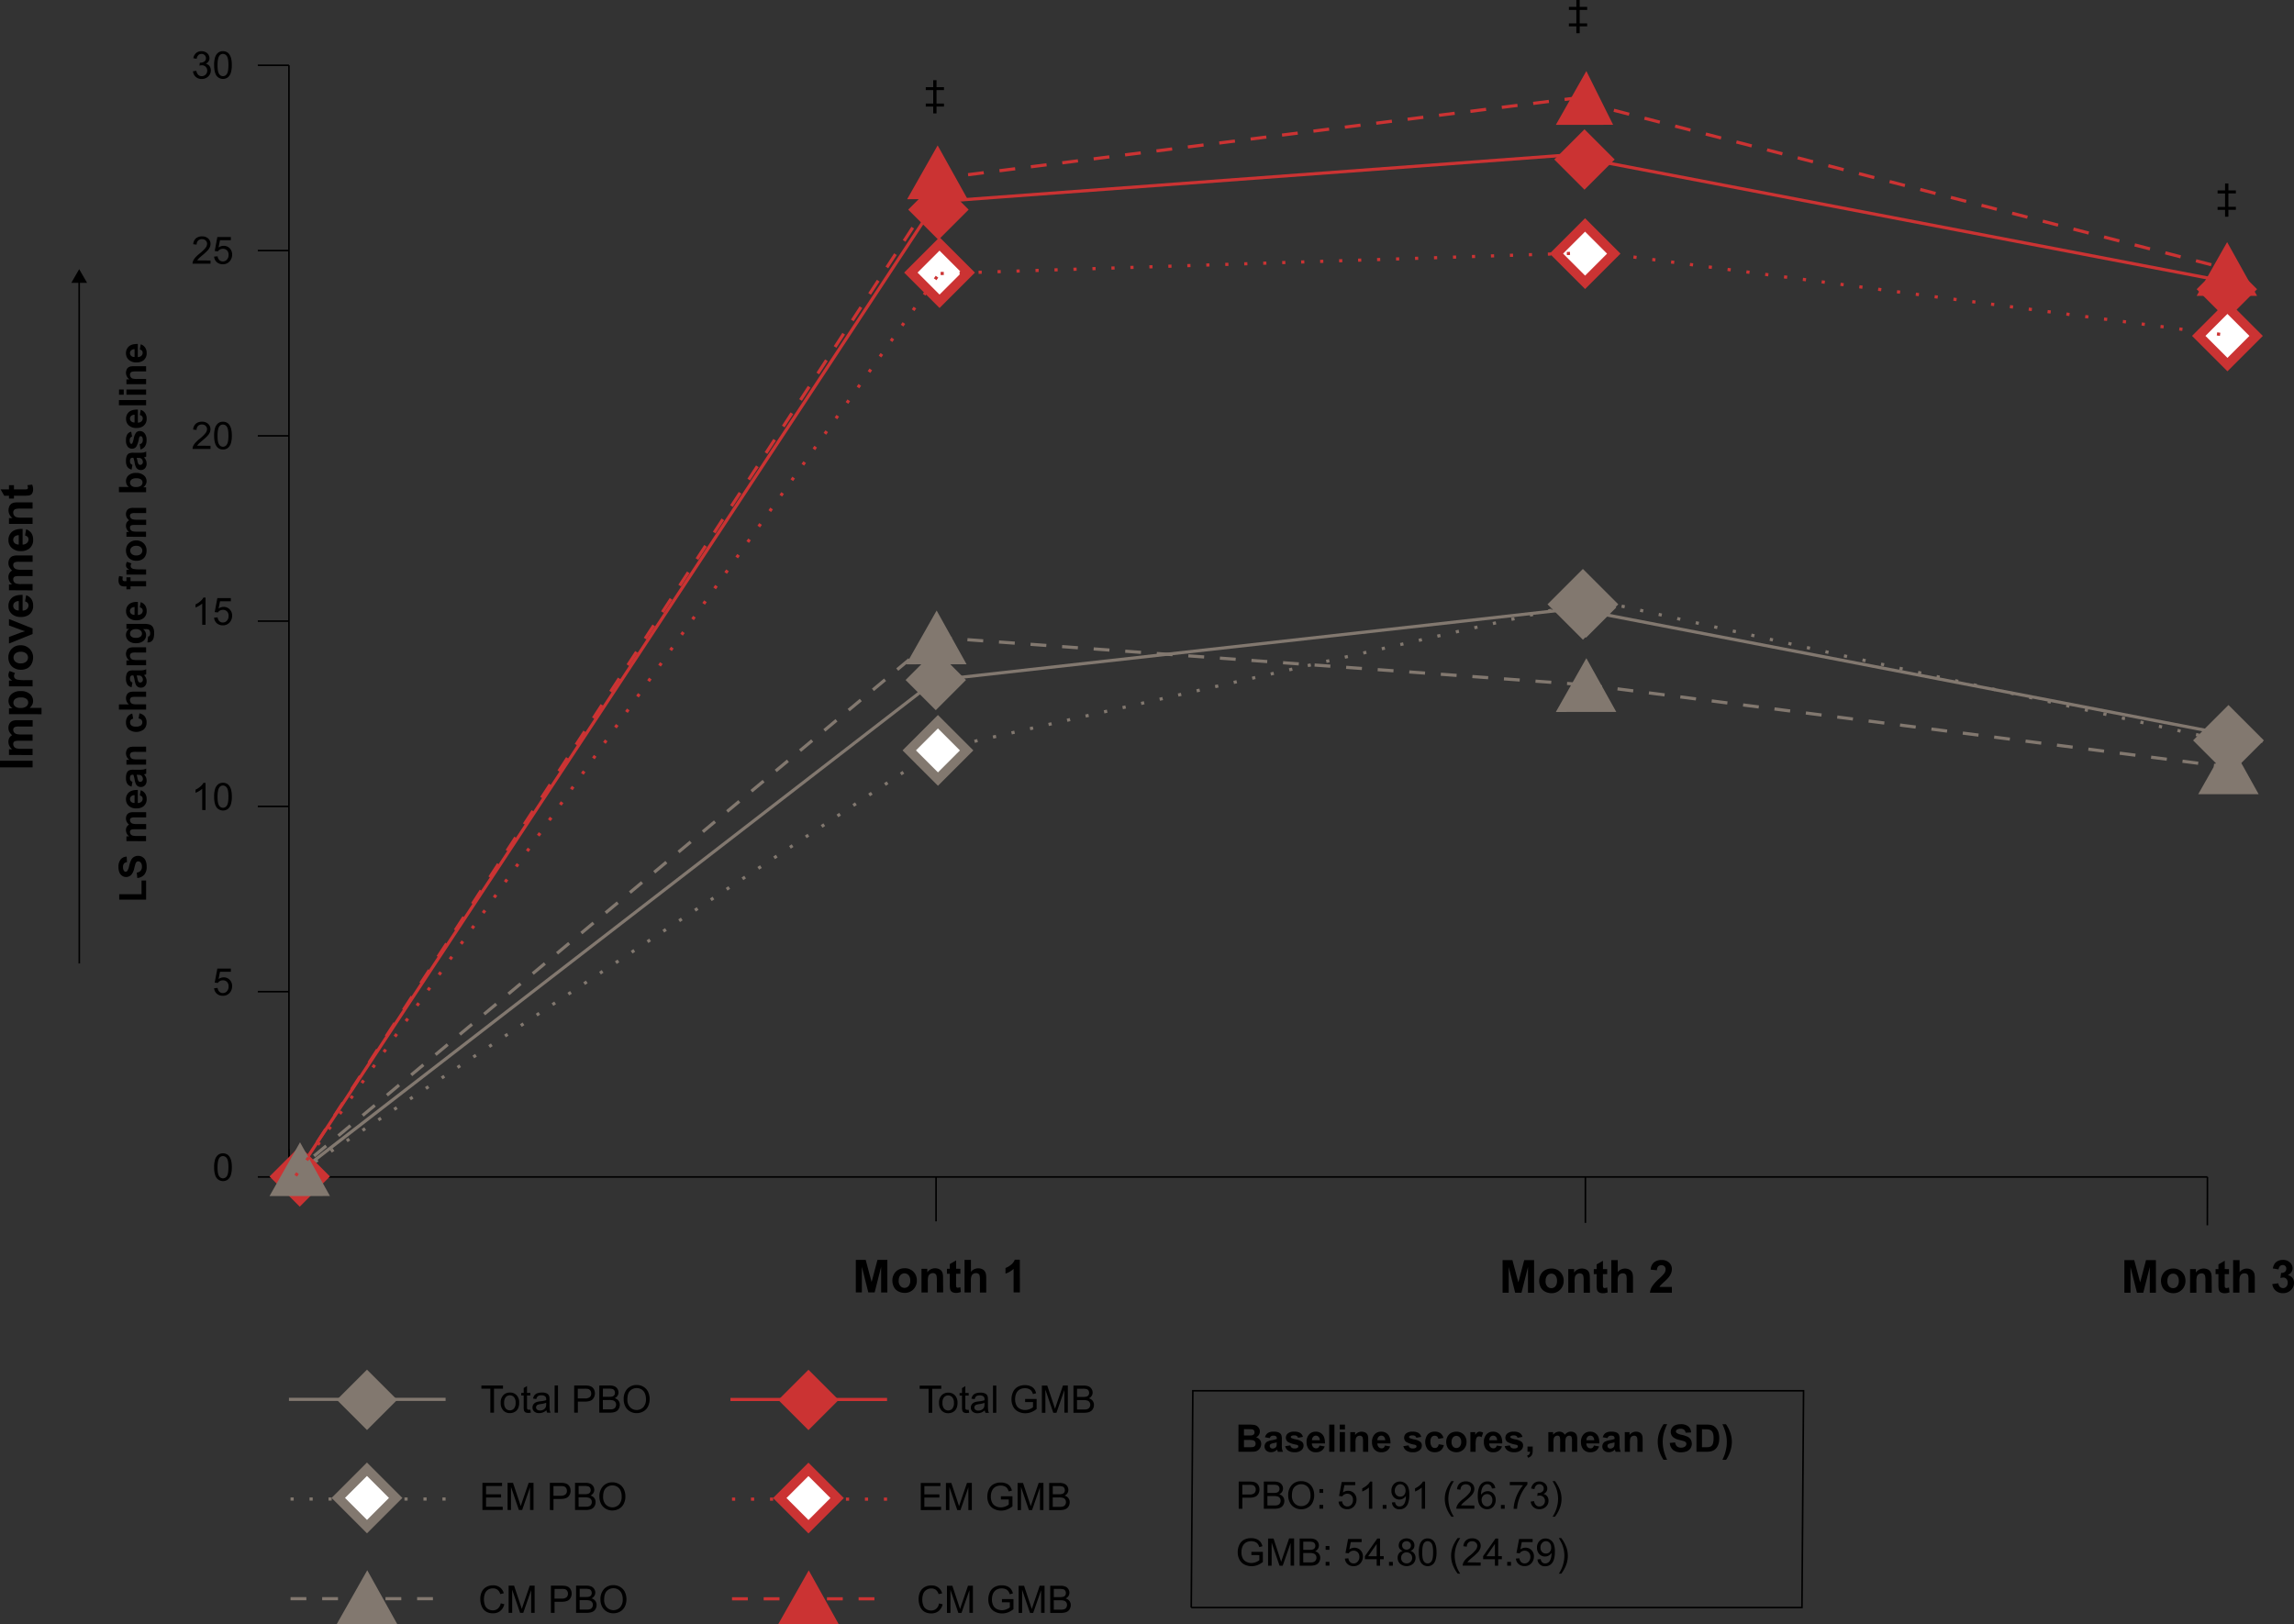 <svg xmlns="http://www.w3.org/2000/svg" viewBox="0 0 1449.89 1026.62"><rect x="0" y="0" width="1449.89" height="1026.62" fill="#333333" stroke="none"/><defs><style>.cls-1,.cls-14{fill:#fff;stroke-width:6px;}.cls-1,.cls-10,.cls-2,.cls-9{stroke:#82786f;}.cls-1,.cls-10,.cls-13,.cls-14,.cls-15,.cls-16,.cls-2,.cls-3,.cls-4,.cls-6,.cls-8,.cls-9{stroke-miterlimit:10;}.cls-10,.cls-13,.cls-2,.cls-3,.cls-4,.cls-5,.cls-7,.cls-8,.cls-9{fill:none;}.cls-10,.cls-13,.cls-15,.cls-16,.cls-2,.cls-3,.cls-6,.cls-8,.cls-9{stroke-width:2px;}.cls-13,.cls-2{stroke-dasharray:2 10;}.cls-13,.cls-14,.cls-15,.cls-16,.cls-3,.cls-6,.cls-8{stroke:#cb3333;}.cls-10,.cls-16,.cls-3{stroke-dasharray:10 10;}.cls-4,.cls-5{stroke:#000;}.cls-5{stroke-miterlimit:1.43;}.cls-11,.cls-15{fill:#cb3333;}.cls-12,.cls-16{fill:#82786f;}</style></defs><g id="Layer_2" data-name="Layer 2"><g id="Layer_1-2" data-name="Layer 1"><rect class="cls-1" x="1399.75" y="458.84" width="25.66" height="25.63" transform="translate(743.15 -864.35) rotate(45)"/><line class="cls-2" x1="592.5" y1="473.89" x2="997.5" y2="381.89"/><line class="cls-2" x1="1001.5" y1="377.89" x2="1395.62" y2="466.01"/><line class="cls-3" x1="189.5" y1="738.89" x2="590.97" y2="122.26"/><line class="cls-3" x1="1000.66" y1="64.7" x2="1407.5" y2="169.89"/><rect class="cls-1" x="991.72" y="372.83" width="25.66" height="25.63" transform="translate(562.82 -601.02) rotate(45)"/><line class="cls-4" x1="182.62" y1="743.95" x2="1395.18" y2="743.95"/><line class="cls-4" x1="182.62" y1="743.95" x2="182.62" y2="726.38"/><line class="cls-4" x1="1395.18" y1="743.95" x2="1395.12" y2="774.51"/><path d="M139.42,741.44a15.93,15.93,0,0,1,.62-4.9,6.08,6.08,0,0,1,1.87-2.87,4.76,4.76,0,0,1,3.11-1,5.06,5.06,0,0,1,2.42.56,4.67,4.67,0,0,1,1.73,1.61,8.66,8.66,0,0,1,1.06,2.55,16.83,16.83,0,0,1,.39,4.06,15.88,15.88,0,0,1-.62,4.88,6.14,6.14,0,0,1-1.86,2.87,5.2,5.2,0,0,1-7-.77C140,747,139.42,744.67,139.42,741.44Zm2.16,0q0,4.23,1,5.63a2.84,2.84,0,0,0,4.89,0q1-1.41,1-5.63t-1-5.64a2.93,2.93,0,0,0-2.47-1.39,2.72,2.72,0,0,0-2.32,1.23C142,736.69,141.58,738.62,141.58,741.44Z" transform="translate(-4.09 -3.65)"/><path d="M139.42,628.3l2.21-.19a4,4,0,0,0,1.14,2.43,3.09,3.09,0,0,0,2.17.82,3.37,3.37,0,0,0,2.57-1.15,4.31,4.31,0,0,0,1.06-3.05,3.92,3.92,0,0,0-1-2.85,3.54,3.54,0,0,0-2.65-1,3.78,3.78,0,0,0-1.84.46,3.5,3.5,0,0,0-1.29,1.21l-2-.26,1.67-8.83H150v2h-6.86l-.92,4.62a5.57,5.57,0,0,1,3.24-1.08,5.14,5.14,0,0,1,3.8,1.56,5.44,5.44,0,0,1,1.55,4,6.32,6.32,0,0,1-1.36,4,5.44,5.44,0,0,1-4.51,2.08,5.58,5.58,0,0,1-3.83-1.31A5.13,5.13,0,0,1,139.42,628.3Z" transform="translate(-4.09 -3.65)"/><path d="M134,515.69H131.9V502.24a10.7,10.7,0,0,1-2,1.46,16,16,0,0,1-2.22,1.09v-2a12.8,12.8,0,0,0,3.09-2,7.85,7.85,0,0,0,1.87-2.29H134Z" transform="translate(-4.09 -3.65)"/><path d="M139.42,507.21a16,16,0,0,1,.62-4.9,6.13,6.13,0,0,1,1.87-2.87,4.76,4.76,0,0,1,3.11-1,5.05,5.05,0,0,1,2.42.55,4.67,4.67,0,0,1,1.73,1.61,8.78,8.78,0,0,1,1.06,2.55,16.88,16.88,0,0,1,.39,4.06,15.83,15.83,0,0,1-.62,4.88,6.14,6.14,0,0,1-1.86,2.87,5.21,5.21,0,0,1-7-.76C140,512.77,139.42,510.44,139.42,507.21Zm2.16,0q0,4.23,1,5.63a2.84,2.84,0,0,0,4.89,0c.66-.94,1-2.81,1-5.63s-.33-4.7-1-5.63a2.94,2.94,0,0,0-2.47-1.4,2.72,2.72,0,0,0-2.32,1.23C142,502.46,141.58,504.39,141.58,507.21Z" transform="translate(-4.09 -3.65)"/><path d="M134,398.57H131.9V385.13a10.26,10.26,0,0,1-2,1.45,14,14,0,0,1-2.22,1.09v-2a12.48,12.48,0,0,0,3.09-2,7.88,7.88,0,0,0,1.87-2.3H134Z" transform="translate(-4.09 -3.65)"/><path d="M139.42,394.07l2.21-.19a4,4,0,0,0,1.14,2.44,3.12,3.12,0,0,0,2.17.81,3.34,3.34,0,0,0,2.57-1.15,4.28,4.28,0,0,0,1.06-3,3.88,3.88,0,0,0-1-2.85,3.51,3.51,0,0,0-2.65-1,3.68,3.68,0,0,0-1.84.47,3.56,3.56,0,0,0-1.29,1.2l-2-.26,1.67-8.82H150v2h-6.86l-.92,4.62a5.57,5.57,0,0,1,3.24-1.08,5.14,5.14,0,0,1,3.8,1.56,5.47,5.47,0,0,1,1.55,4,6.29,6.29,0,0,1-1.36,4,5.45,5.45,0,0,1-4.51,2.09,5.54,5.54,0,0,1-3.83-1.32A5.09,5.09,0,0,1,139.42,394.07Z" transform="translate(-4.09 -3.65)"/><path d="M137.15,285.43v2H125.8A3.85,3.85,0,0,1,126,286a7.94,7.94,0,0,1,1.39-2.28,21.89,21.89,0,0,1,2.76-2.6,23.66,23.66,0,0,0,3.79-3.64,4.4,4.4,0,0,0,1-2.54,2.83,2.83,0,0,0-.89-2.11,3.22,3.22,0,0,0-2.34-.86,3.29,3.29,0,0,0-2.44.91,3.42,3.42,0,0,0-.92,2.53l-2.17-.22a5.34,5.34,0,0,1,1.67-3.7,5.71,5.71,0,0,1,3.91-1.27,5.46,5.46,0,0,1,3.91,1.37,4.5,4.5,0,0,1,1.44,3.4,5.2,5.2,0,0,1-.42,2,7.86,7.86,0,0,1-1.4,2.09,33.43,33.43,0,0,1-3.25,3c-1.27,1.06-2.08,1.78-2.44,2.16a6.81,6.81,0,0,0-.89,1.14Z" transform="translate(-4.09 -3.65)"/><path d="M139.42,279a16,16,0,0,1,.62-4.91,6,6,0,0,1,1.87-2.86,4.71,4.71,0,0,1,3.11-1,4.94,4.94,0,0,1,2.42.56,4.64,4.64,0,0,1,1.73,1.6,8.73,8.73,0,0,1,1.06,2.56,16.77,16.77,0,0,1,.39,4.06,15.92,15.92,0,0,1-.62,4.88,6.19,6.19,0,0,1-1.86,2.87,4.77,4.77,0,0,1-3.12,1,4.69,4.69,0,0,1-3.9-1.78C140,284.54,139.42,282.21,139.42,279Zm2.16,0c0,2.82.33,4.69,1,5.63a2.83,2.83,0,0,0,4.89,0q1-1.41,1-5.62t-1-5.64A2.93,2.93,0,0,0,145,272a2.72,2.72,0,0,0-2.32,1.23C142,274.23,141.58,276.17,141.58,279Z" transform="translate(-4.09 -3.65)"/><path d="M137.15,168.32v2H125.8a3.85,3.85,0,0,1,.24-1.47,7.94,7.94,0,0,1,1.39-2.28,22.61,22.61,0,0,1,2.76-2.61,23.71,23.71,0,0,0,3.79-3.63,4.4,4.4,0,0,0,1-2.54,2.85,2.85,0,0,0-.89-2.12,3.26,3.26,0,0,0-2.34-.86,3.3,3.3,0,0,0-2.44.92,3.42,3.42,0,0,0-.92,2.53l-2.17-.23a5.31,5.31,0,0,1,1.67-3.69,5.71,5.71,0,0,1,3.91-1.27,5.42,5.42,0,0,1,3.91,1.37,4.49,4.49,0,0,1,1.44,3.4,5.15,5.15,0,0,1-.42,2,7.74,7.74,0,0,1-1.4,2.1,35,35,0,0,1-3.25,3c-1.27,1.07-2.08,1.79-2.44,2.17a6.43,6.43,0,0,0-.89,1.14Z" transform="translate(-4.09 -3.65)"/><path d="M139.42,165.85l2.21-.19a4,4,0,0,0,1.14,2.43,3.12,3.12,0,0,0,2.17.81,3.37,3.37,0,0,0,2.57-1.14,4.32,4.32,0,0,0,1.06-3,3.92,3.92,0,0,0-1-2.85,3.54,3.54,0,0,0-2.65-1,3.67,3.67,0,0,0-1.84.46,3.56,3.56,0,0,0-1.29,1.2l-2-.26,1.67-8.82H150v2h-6.86l-.92,4.61a5.56,5.56,0,0,1,3.24-1.07,5.14,5.14,0,0,1,3.8,1.55,5.47,5.47,0,0,1,1.55,4,6.27,6.27,0,0,1-1.36,4,5.45,5.45,0,0,1-4.51,2.09,5.58,5.58,0,0,1-3.83-1.31A5.13,5.13,0,0,1,139.42,165.85Z" transform="translate(-4.09 -3.65)"/><path d="M126.08,48.7l2.11-.28A4.6,4.6,0,0,0,129.43,51a3,3,0,0,0,2.12.79,3.43,3.43,0,0,0,2.52-1,3.49,3.49,0,0,0,1-2.55,3.22,3.22,0,0,0-1-2.4,3.26,3.26,0,0,0-2.41-.94,5.83,5.83,0,0,0-1.49.23l.23-1.85.34,0a4.34,4.34,0,0,0,2.43-.7,2.41,2.41,0,0,0,1.08-2.17,2.55,2.55,0,0,0-.79-1.92,2.77,2.77,0,0,0-2-.76,2.84,2.84,0,0,0-2,.77,3.9,3.9,0,0,0-1.06,2.32l-2.11-.37a5.4,5.4,0,0,1,1.76-3.29A5.06,5.06,0,0,1,131.46,36a5.52,5.52,0,0,1,2.59.61,4.38,4.38,0,0,1,1.81,1.64,4.25,4.25,0,0,1,.63,2.22,3.58,3.58,0,0,1-.6,2,4.11,4.11,0,0,1-1.77,1.46,4,4,0,0,1,2.37,1.46,4.45,4.45,0,0,1,.84,2.77A5.07,5.07,0,0,1,135.69,52a5.75,5.75,0,0,1-4.15,1.57,5.36,5.36,0,0,1-3.75-1.35A5.19,5.19,0,0,1,126.08,48.7Z" transform="translate(-4.09 -3.65)"/><path d="M139.42,44.76a15.93,15.93,0,0,1,.62-4.9A6.08,6.08,0,0,1,141.91,37,4.76,4.76,0,0,1,145,36a5.06,5.06,0,0,1,2.42.56,4.73,4.73,0,0,1,1.73,1.6,8.84,8.84,0,0,1,1.06,2.56,16.83,16.83,0,0,1,.39,4.06,15.88,15.88,0,0,1-.62,4.88,6.14,6.14,0,0,1-1.86,2.87,5.2,5.2,0,0,1-7-.77C140,50.31,139.42,48,139.42,44.76Zm2.16,0q0,4.23,1,5.63a2.83,2.83,0,0,0,4.89,0c.66-.93,1-2.81,1-5.62s-.33-4.71-1-5.64A2.93,2.93,0,0,0,145,37.73,2.72,2.72,0,0,0,142.67,39C142,40,141.58,41.94,141.58,44.76Z" transform="translate(-4.09 -3.65)"/><line class="cls-4" x1="182.62" y1="743.95" x2="182.62" y2="41.27"/><line class="cls-4" x1="182.62" y1="743.95" x2="162.94" y2="743.95"/><line class="cls-4" x1="182.62" y1="626.83" x2="162.94" y2="626.83"/><line class="cls-4" x1="182.62" y1="509.72" x2="162.94" y2="509.72"/><line class="cls-4" x1="182.62" y1="392.61" x2="162.94" y2="392.61"/><line class="cls-4" x1="182.62" y1="275.49" x2="162.94" y2="275.49"/><line class="cls-4" x1="182.62" y1="158.38" x2="162.94" y2="158.38"/><line class="cls-4" x1="182.62" y1="41.27" x2="162.94" y2="41.27"/><path d="M96.44,572.33h-17v-3.47H93.55v-8.64h2.89Z" transform="translate(-4.09 -3.65)"/><path d="M90.85,558.62l-.32-3.38A4.1,4.1,0,0,0,93,554a3.75,3.75,0,0,0,.8-2.52,3.89,3.89,0,0,0-.71-2.53,2.13,2.13,0,0,0-1.66-.85,1.59,1.59,0,0,0-1,.36,2.94,2.94,0,0,0-.74,1.25c-.14.41-.39,1.33-.75,2.78a9.4,9.4,0,0,1-1.7,3.92A4.46,4.46,0,0,1,83.76,558a4.38,4.38,0,0,1-2.45-.75,4.63,4.63,0,0,1-1.74-2.15,8.55,8.55,0,0,1-.6-3.38,7.25,7.25,0,0,1,1.42-4.88,5,5,0,0,1,3.78-1.72l.16,3.48a2.9,2.9,0,0,0-1.91.95,3.57,3.57,0,0,0-.58,2.2,4.05,4.05,0,0,0,.62,2.38,1.27,1.27,0,0,0,1.07.55,1.33,1.33,0,0,0,1-.52A9.1,9.1,0,0,0,85.72,551,16.7,16.7,0,0,1,87,547.22a4.87,4.87,0,0,1,1.74-1.91,5.18,5.18,0,0,1,2.74-.68,5.06,5.06,0,0,1,2.77.82,5,5,0,0,1,1.91,2.32,9.76,9.76,0,0,1,.63,3.75,7.42,7.42,0,0,1-1.51,5A6.52,6.52,0,0,1,90.85,558.62Z" transform="translate(-4.09 -3.65)"/><path d="M84,535.3v-3h1.7a4.91,4.91,0,0,1-2-3.89,4.18,4.18,0,0,1,.49-2.08,3.76,3.76,0,0,1,1.49-1.44,5.77,5.77,0,0,1-1.49-1.77,4.34,4.34,0,0,1-.49-2,4.57,4.57,0,0,1,.55-2.33,3.46,3.46,0,0,1,1.64-1.42,7,7,0,0,1,2.58-.34h8v3.3H89.33a5.25,5.25,0,0,0-2.39.34,1.55,1.55,0,0,0-.7,1.41,2.26,2.26,0,0,0,.42,1.3,2.3,2.3,0,0,0,1.24.88,8.86,8.86,0,0,0,2.57.27h6v3.3H89.62a9.21,9.21,0,0,0-2.34.18,1.54,1.54,0,0,0-.79.54,1.76,1.76,0,0,0-.25,1,2.37,2.37,0,0,0,.41,1.37,2.16,2.16,0,0,0,1.18.87,8.63,8.63,0,0,0,2.57.27h6v3.3Z" transform="translate(-4.09 -3.65)"/><path d="M92.48,506.45l.55-3.28a5.36,5.36,0,0,1,2.75,2,5.87,5.87,0,0,1,1,3.42,5.56,5.56,0,0,1-2.13,4.81,7.05,7.05,0,0,1-4.29,1.24A6.86,6.86,0,0,1,85.47,513a5.34,5.34,0,0,1-1.75-4.1,5.55,5.55,0,0,1,1.83-4.39c1.22-1.07,3.1-1.59,5.62-1.54v8.27a3.34,3.34,0,0,0,2.28-.8,2.52,2.52,0,0,0,.81-1.9,2,2,0,0,0-.42-1.31A2.6,2.6,0,0,0,92.48,506.45Zm-3.33-.18A3.15,3.15,0,0,0,87,507a2.25,2.25,0,0,0-.74,1.71A2.28,2.28,0,0,0,87,510.5a3,3,0,0,0,2.13.7Z" transform="translate(-4.09 -3.65)"/><path d="M87.8,497.84l-.54,3a4.59,4.59,0,0,1-2.68-1.74,6.42,6.42,0,0,1-.86-3.66,7.84,7.84,0,0,1,.52-3.28,3.29,3.29,0,0,1,1.32-1.52,6.68,6.68,0,0,1,3-.45l3.84,0a12.86,12.86,0,0,0,2.42-.16,6.72,6.72,0,0,0,1.67-.59v3.26c-.21.09-.54.19-1,.32l-.39.12a5.78,5.78,0,0,1,1.23,1.8,5.13,5.13,0,0,1,.42,2.06,4.23,4.23,0,0,1-1,3,3.44,3.44,0,0,1-2.63,1.11,3.63,3.63,0,0,1-1.89-.5,3.28,3.28,0,0,1-1.26-1.42,11.16,11.16,0,0,1-.77-2.62,18.31,18.31,0,0,0-.81-3.21H88a1.71,1.71,0,0,0-1.35.47,2.86,2.86,0,0,0-.4,1.78,2.37,2.37,0,0,0,.34,1.37A2.45,2.45,0,0,0,87.8,497.84Zm2.67-4.42a20.61,20.61,0,0,1,.5,2,6,6,0,0,0,.58,1.8,1.36,1.36,0,0,0,1.16.64,1.62,1.62,0,0,0,1.19-.51,1.79,1.79,0,0,0,.5-1.32,2.86,2.86,0,0,0-.58-1.7,2.1,2.1,0,0,0-1.09-.79,6.83,6.83,0,0,0-1.61-.13Z" transform="translate(-4.09 -3.65)"/><path d="M96.44,475.59v3.3H90.09a9.93,9.93,0,0,0-2.61.21,1.84,1.84,0,0,0-.92.69,2,2,0,0,0-.32,1.14,2.58,2.58,0,0,0,.47,1.54,2.32,2.32,0,0,0,1.24.94,11.1,11.1,0,0,0,2.86.25h5.63V487H84v-3.07h1.83a5.12,5.12,0,0,1-1.72-6.1,3.41,3.41,0,0,1,1-1.37,3.64,3.64,0,0,1,1.38-.64,9.73,9.73,0,0,1,2.22-.19Z" transform="translate(-4.09 -3.65)"/><path d="M87.68,454.7l.58,3.25a2.36,2.36,0,0,0-1.46.75,2.22,2.22,0,0,0-.49,1.5,2.45,2.45,0,0,0,.85,2,4.32,4.32,0,0,0,2.84.73,5,5,0,0,0,3.13-.74,2.46,2.46,0,0,0,.91-2,2.25,2.25,0,0,0-.53-1.54,3.26,3.26,0,0,0-1.84-.85l.56-3.24a5.8,5.8,0,0,1,3.36,1.94,6,6,0,0,1,1.14,3.84A5.71,5.71,0,0,1,95,464.67a7.82,7.82,0,0,1-9.57,0,5.78,5.78,0,0,1-1.71-4.41,6,6,0,0,1,1-3.62A5.36,5.36,0,0,1,87.68,454.7Z" transform="translate(-4.09 -3.65)"/><path d="M79.26,448.91h6.32A5,5,0,0,1,84.14,443a3.34,3.34,0,0,1,1.08-1.38,3.77,3.77,0,0,1,1.45-.63,13.28,13.28,0,0,1,2.47-.17h7.3v3.3H89.87a10,10,0,0,0-2.48.18,1.6,1.6,0,0,0-.84.67,2.11,2.11,0,0,0-.31,1.19,2.7,2.7,0,0,0,.4,1.47,2.25,2.25,0,0,0,1.2.94,7.09,7.09,0,0,0,2.37.3h6.23v3.3H79.26Z" transform="translate(-4.09 -3.65)"/><path d="M87.8,435.05l-.54,3a4.59,4.59,0,0,1-2.68-1.74,6.42,6.42,0,0,1-.86-3.66,7.84,7.84,0,0,1,.52-3.28,3.37,3.37,0,0,1,1.32-1.53,6.86,6.86,0,0,1,3-.44l3.84,0a12.86,12.86,0,0,0,2.42-.16,6.72,6.72,0,0,0,1.67-.59v3.26c-.21.09-.54.19-1,.32l-.39.12a5.78,5.78,0,0,1,1.23,1.8,5.13,5.13,0,0,1,.42,2.06,4.23,4.23,0,0,1-1,3,3.44,3.44,0,0,1-2.63,1.11,3.63,3.63,0,0,1-1.89-.5,3.28,3.28,0,0,1-1.26-1.42,11.16,11.16,0,0,1-.77-2.62,18.31,18.31,0,0,0-.81-3.21H88a1.71,1.71,0,0,0-1.35.47,2.86,2.86,0,0,0-.4,1.78,2.37,2.37,0,0,0,.34,1.37A2.45,2.45,0,0,0,87.8,435.05Zm2.67-4.42a20.61,20.61,0,0,1,.5,2,6,6,0,0,0,.58,1.8,1.36,1.36,0,0,0,1.16.64,1.62,1.62,0,0,0,1.19-.51,1.79,1.79,0,0,0,.5-1.32,2.86,2.86,0,0,0-.58-1.7,2.1,2.1,0,0,0-1.09-.79,6.83,6.83,0,0,0-1.61-.13Z" transform="translate(-4.09 -3.65)"/><path d="M96.44,412.8v3.3H90.09a9.93,9.93,0,0,0-2.61.21,1.84,1.84,0,0,0-.92.69,2,2,0,0,0-.32,1.14,2.58,2.58,0,0,0,.47,1.54,2.32,2.32,0,0,0,1.24.94,11.1,11.1,0,0,0,2.86.25h5.63v3.3H84V421.1h1.83a5.12,5.12,0,0,1-1.72-6.1,3.41,3.41,0,0,1,1-1.37,3.64,3.64,0,0,1,1.38-.64,9.73,9.73,0,0,1,2.22-.19Z" transform="translate(-4.09 -3.65)"/><path d="M97.26,409.76l.46-3.76a1.28,1.28,0,0,0,.9-.44,2.44,2.44,0,0,0,.36-1.48,3.86,3.86,0,0,0-.39-1.94,1.64,1.64,0,0,0-.83-.65,5.05,5.05,0,0,0-1.52-.16H94.43a4.49,4.49,0,0,1,2,3.74,4.59,4.59,0,0,1-2.12,4,7.24,7.24,0,0,1-4.17,1.15,6.87,6.87,0,0,1-4.78-1.51,4.89,4.89,0,0,1-1.65-3.75,4.59,4.59,0,0,1,2-3.82H84V398H95.17a11.21,11.21,0,0,1,3.29.36,4,4,0,0,1,1.71,1,4.49,4.49,0,0,1,1,1.76,9,9,0,0,1,.35,2.77c0,2.12-.36,3.61-1.08,4.5a3.41,3.41,0,0,1-2.75,1.33ZM90,406.82a4.49,4.49,0,0,0,2.9-.77,2.37,2.37,0,0,0,.92-1.9,2.63,2.63,0,0,0-.94-2,4.08,4.08,0,0,0-2.79-.83,4.4,4.4,0,0,0-2.88.79,2.56,2.56,0,0,0-.93,2,2.42,2.42,0,0,0,.92,2A4.31,4.31,0,0,0,90,406.82Z" transform="translate(-4.09 -3.65)"/><path d="M92.48,387.55l.55-3.28a5.36,5.36,0,0,1,2.75,2,5.87,5.87,0,0,1,1,3.42,5.56,5.56,0,0,1-2.13,4.81,7.12,7.12,0,0,1-4.29,1.24,6.86,6.86,0,0,1-4.84-1.62,5.34,5.34,0,0,1-1.75-4.1,5.53,5.53,0,0,1,1.83-4.39c1.22-1.07,3.1-1.59,5.62-1.54v8.26a3.34,3.34,0,0,0,2.28-.79,2.52,2.52,0,0,0,.81-1.91,2,2,0,0,0-.42-1.3A2.6,2.6,0,0,0,92.48,387.55Zm-3.33-.18a3.2,3.2,0,0,0-2.17.73,2.4,2.4,0,0,0,0,3.5,3.09,3.09,0,0,0,2.13.7Z" transform="translate(-4.09 -3.65)"/><path d="M84,376.17v-1.84h-.94a6.24,6.24,0,0,1-2.34-.33,2.58,2.58,0,0,1-1.26-1.23A4.68,4.68,0,0,1,79,370.5a9.24,9.24,0,0,1,.42-2.76l2.3.44a6.32,6.32,0,0,0-.19,1.52,1.33,1.33,0,0,0,.34,1,2,2,0,0,0,1.28.31H84v-2.47h2.59V371h9.85v3.29H86.59v1.84Z" transform="translate(-4.09 -3.65)"/><path d="M96.44,363.56v3.3H84v-3.07h1.77a5.12,5.12,0,0,1-1.65-1.41,2.57,2.57,0,0,1-.4-1.43,4.14,4.14,0,0,1,.62-2.17l2.87,1a2.93,2.93,0,0,0-.54,1.55,1.85,1.85,0,0,0,.38,1.18,2.59,2.59,0,0,0,1.38.75,19,19,0,0,0,4.17.28Z" transform="translate(-4.09 -3.65)"/><path d="M90.05,358.12a6.71,6.71,0,0,1-3.18-.81A5.5,5.5,0,0,1,84.53,355a6.83,6.83,0,0,1-.81-3.32,6.22,6.22,0,0,1,1.83-4.63,6.32,6.32,0,0,1,4.64-1.81,6.43,6.43,0,0,1,4.68,1.82,6.18,6.18,0,0,1,1.86,4.6A7.22,7.22,0,0,1,96,355a5.24,5.24,0,0,1-2.27,2.36A7.49,7.49,0,0,1,90.05,358.12Zm.17-3.38a4.11,4.11,0,0,0,2.84-.88,2.88,2.88,0,0,0,0-4.33,4.15,4.15,0,0,0-2.86-.88,4,4,0,0,0-2.81.88,2.86,2.86,0,0,0,0,4.33A4.08,4.08,0,0,0,90.22,354.74Z" transform="translate(-4.09 -3.65)"/><path d="M84,342.92v-3h1.7a4.89,4.89,0,0,1-2-3.88,4.18,4.18,0,0,1,.49-2.08,3.7,3.7,0,0,1,1.49-1.44,5.69,5.69,0,0,1-1.49-1.78,4.32,4.32,0,0,1-.49-2,4.53,4.53,0,0,1,.55-2.32,3.41,3.41,0,0,1,1.64-1.42,7,7,0,0,1,2.58-.34h8v3.3H89.33a5.25,5.25,0,0,0-2.39.34,1.54,1.54,0,0,0-.7,1.4,2.27,2.27,0,0,0,.42,1.31,2.35,2.35,0,0,0,1.24.88,8.86,8.86,0,0,0,2.57.27h6v3.3H89.62a9.92,9.92,0,0,0-2.34.17,1.55,1.55,0,0,0-.79.55,1.74,1.74,0,0,0-.25,1,2.38,2.38,0,0,0,.41,1.38,2.26,2.26,0,0,0,1.18.87,8.63,8.63,0,0,0,2.57.27h6v3.29Z" transform="translate(-4.09 -3.65)"/><path d="M96.44,314.76H79.26v-3.3h6.19a4.67,4.67,0,0,1-1.73-3.61,4.88,4.88,0,0,1,1.64-3.77,6.84,6.84,0,0,1,4.73-1.49A7.2,7.2,0,0,1,95,304.11a4.74,4.74,0,0,1,1.73,3.69,4.53,4.53,0,0,1-.54,2.11,5,5,0,0,1-1.57,1.79h1.82ZM90,311.49a5.36,5.36,0,0,0,2.86-.61,2.6,2.6,0,0,0,1.31-2.28,2.33,2.33,0,0,0-.93-1.86,4.59,4.59,0,0,0-2.93-.77,4.9,4.9,0,0,0-3.08.77,2.57,2.57,0,0,0,0,4A4.22,4.22,0,0,0,90,311.49Z" transform="translate(-4.09 -3.65)"/><path d="M87.8,297.47l-.54,3a4.63,4.63,0,0,1-2.68-1.73,6.44,6.44,0,0,1-.86-3.66,7.86,7.86,0,0,1,.52-3.29,3.29,3.29,0,0,1,1.32-1.52,6.71,6.71,0,0,1,3-.44l3.84,0a12.86,12.86,0,0,0,2.42-.16,6.72,6.72,0,0,0,1.67-.59v3.27c-.21.08-.54.19-1,.31l-.39.12a5.82,5.82,0,0,1,1.23,1.81,5,5,0,0,1,.42,2.05,4.24,4.24,0,0,1-1,3,3.44,3.44,0,0,1-2.63,1.11,3.54,3.54,0,0,1-1.89-.51,3.32,3.32,0,0,1-1.26-1.41,11.26,11.26,0,0,1-.77-2.63,17.89,17.89,0,0,0-.81-3.2H88a1.68,1.68,0,0,0-1.35.47,2.8,2.8,0,0,0-.4,1.77,2.35,2.35,0,0,0,.34,1.37A2.39,2.39,0,0,0,87.8,297.47Zm2.67-4.41a19.18,19.18,0,0,1,.5,2,6.06,6.06,0,0,0,.58,1.79,1.37,1.37,0,0,0,1.16.65A1.63,1.63,0,0,0,93.9,297a1.77,1.77,0,0,0,.5-1.31,2.87,2.87,0,0,0-.58-1.71,2,2,0,0,0-1.09-.78,6.32,6.32,0,0,0-1.61-.13Z" transform="translate(-4.09 -3.65)"/><path d="M92.89,287.73l-.5-3.31a2.42,2.42,0,0,0,1.46-.86,2.91,2.91,0,0,0,.5-1.81,3.27,3.27,0,0,0-.47-1.92,1,1,0,0,0-.88-.44.84.84,0,0,0-.62.24,2.62,2.62,0,0,0-.44,1.1,17.81,17.81,0,0,1-1.6,5.06,3.2,3.2,0,0,1-2.8,1.48A3.45,3.45,0,0,1,84.82,286a6,6,0,0,1-1.1-4,6.89,6.89,0,0,1,.83-3.8A4.2,4.2,0,0,1,87,276.51l.57,3.11a1.92,1.92,0,0,0-1.11.75,2.79,2.79,0,0,0-.39,1.59,3.6,3.6,0,0,0,.37,1.87.78.78,0,0,0,.67.38.71.71,0,0,0,.59-.33,12.46,12.46,0,0,0,.93-3.08,9.27,9.27,0,0,1,1.46-3.68,3.06,3.06,0,0,1,2.45-1,3.77,3.77,0,0,1,2.94,1.43,6.37,6.37,0,0,1,1.24,4.24,7,7,0,0,1-1,4A4.79,4.79,0,0,1,92.89,287.73Z" transform="translate(-4.09 -3.65)"/><path d="M92.48,266l.55-3.29a5.36,5.36,0,0,1,2.75,2,5.87,5.87,0,0,1,1,3.42,5.59,5.59,0,0,1-2.13,4.82,7.12,7.12,0,0,1-4.29,1.23,6.86,6.86,0,0,1-4.84-1.62,5.34,5.34,0,0,1-1.75-4.1,5.55,5.55,0,0,1,1.83-4.39c1.22-1.07,3.1-1.58,5.62-1.54v8.27a3.34,3.34,0,0,0,2.28-.8,2.5,2.5,0,0,0,.81-1.9,2.06,2.06,0,0,0-.42-1.31A2.59,2.59,0,0,0,92.48,266Zm-3.33-.19a3.15,3.15,0,0,0-2.17.74,2.25,2.25,0,0,0-.74,1.71A2.31,2.31,0,0,0,87,270a3,3,0,0,0,2.13.69Z" transform="translate(-4.09 -3.65)"/><path d="M96.44,259.83H79.26v-3.3H96.44Z" transform="translate(-4.09 -3.65)"/><path d="M82.31,253.15h-3v-3.3h3Zm14.13,0H84v-3.3H96.44Z" transform="translate(-4.09 -3.65)"/><path d="M96.44,235.13v3.3H90.09a9.93,9.93,0,0,0-2.61.21,1.88,1.88,0,0,0-.92.68,2,2,0,0,0-.32,1.15,2.62,2.62,0,0,0,.47,1.54,2.35,2.35,0,0,0,1.24.93,10.65,10.65,0,0,0,2.86.25h5.63v3.3H84v-3.06h1.83a5.13,5.13,0,0,1-1.72-6.11,3.31,3.31,0,0,1,1-1.36,3.66,3.66,0,0,1,1.38-.65,10.47,10.47,0,0,1,2.22-.18Z" transform="translate(-4.09 -3.65)"/><path d="M92.48,224.56l.55-3.28a5.36,5.36,0,0,1,2.75,2,5.87,5.87,0,0,1,1,3.42,5.56,5.56,0,0,1-2.13,4.81,7.12,7.12,0,0,1-4.29,1.23,6.86,6.86,0,0,1-4.84-1.62A5.32,5.32,0,0,1,83.72,227a5.53,5.53,0,0,1,1.83-4.39c1.22-1.08,3.1-1.59,5.62-1.54v8.26a3.3,3.3,0,0,0,2.28-.8,2.49,2.49,0,0,0,.81-1.9,2,2,0,0,0-.42-1.3A2.6,2.6,0,0,0,92.48,224.56Zm-3.33-.19a3.2,3.2,0,0,0-2.17.74,2.26,2.26,0,0,0-.74,1.72,2.29,2.29,0,0,0,.78,1.78,3,3,0,0,0,2.13.69Z" transform="translate(-4.09 -3.65)"/><path d="M24.69,488.69H4.09v-4.16h20.6Z" transform="translate(-4.09 -3.65)"/><path d="M9.77,480.88v-3.64h2a5.89,5.89,0,0,1-2.37-4.66,5.11,5.11,0,0,1,.59-2.5,4.56,4.56,0,0,1,1.78-1.73A6.83,6.83,0,0,1,10,466.23a5.26,5.26,0,0,1-.59-2.44A5.38,5.38,0,0,1,10.1,461a4.11,4.11,0,0,1,2-1.71,8.47,8.47,0,0,1,3.09-.41h9.54v4H16.16a6.38,6.38,0,0,0-2.87.41,1.87,1.87,0,0,0-.84,1.69,2.69,2.69,0,0,0,.51,1.56,2.79,2.79,0,0,0,1.48,1.06,10.87,10.87,0,0,0,3.08.32h7.17v3.95H16.51a11.21,11.21,0,0,0-2.81.22,1.83,1.83,0,0,0-.94.65,2.05,2.05,0,0,0-.31,1.2,2.88,2.88,0,0,0,.49,1.65,2.69,2.69,0,0,0,1.42,1.05,10.59,10.59,0,0,0,3.08.32h7.25v3.95Z" transform="translate(-4.09 -3.65)"/><path d="M9.77,455.07v-3.69H12a5.59,5.59,0,0,1-1.83-1.94,5.38,5.38,0,0,1-.7-2.72,5.69,5.69,0,0,1,2-4.42,8.24,8.24,0,0,1,5.67-1.82A8.47,8.47,0,0,1,23,442.31,5.69,5.69,0,0,1,25,446.75a5.15,5.15,0,0,1-.49,2.24,7.56,7.56,0,0,1-1.69,2.12h7.52v4ZM17,451.15a5.71,5.71,0,0,0,3.71-1,3,3,0,0,0,1.2-2.43,2.87,2.87,0,0,0-1.1-2.3,5.67,5.67,0,0,0-3.62-.91,5.38,5.38,0,0,0-3.48.94,2.92,2.92,0,0,0-1.14,2.34,3,3,0,0,0,1.12,2.41A5,5,0,0,0,17,451.15Z" transform="translate(-4.09 -3.65)"/><path d="M24.69,433.56v3.95H9.77v-3.67h2.12a6.33,6.33,0,0,1-2-1.7,3.1,3.1,0,0,1-.48-1.71,5.08,5.08,0,0,1,.74-2.6l3.45,1.22a3.51,3.51,0,0,0-.65,1.86,2.17,2.17,0,0,0,.46,1.41,3,3,0,0,0,1.65.91,23.39,23.39,0,0,0,5,.33Z" transform="translate(-4.09 -3.65)"/><path d="M17,427a8.05,8.05,0,0,1-3.81-1,6.72,6.72,0,0,1-2.81-2.75,8.14,8.14,0,0,1-1-4,7.47,7.47,0,0,1,2.2-5.56,7.61,7.61,0,0,1,5.56-2.17,7.68,7.68,0,0,1,5.61,2.19A7.43,7.43,0,0,1,25,419.31a8.66,8.66,0,0,1-.93,3.92,6.34,6.34,0,0,1-2.72,2.84A9,9,0,0,1,17,427Zm.21-4.05a5,5,0,0,0,3.4-1.06,3.45,3.45,0,0,0,0-5.2,5,5,0,0,0-3.43-1.05,4.89,4.89,0,0,0-3.37,1.05,3.45,3.45,0,0,0,0,5.2A5,5,0,0,0,17.23,423Z" transform="translate(-4.09 -3.65)"/><path d="M24.69,404.41l-14.92,6v-4.15l7.61-2.82,2.55-.81c-.65-.22-1.08-.36-1.28-.41-.42-.13-.85-.27-1.27-.42L9.77,399v-4.06l14.92,5.94Z" transform="translate(-4.09 -3.65)"/><path d="M19.94,383.83l.66-3.94a6.43,6.43,0,0,1,3.3,2.4,7.08,7.08,0,0,1,1.13,4.1,6.69,6.69,0,0,1-2.55,5.77,8.48,8.48,0,0,1-5.14,1.48,8.26,8.26,0,0,1-5.81-1.94,6.43,6.43,0,0,1-2.1-4.92,6.62,6.62,0,0,1,2.2-5.26c1.46-1.29,3.71-1.9,6.74-1.85v9.91a3.94,3.94,0,0,0,2.73-.95,3,3,0,0,0,1-2.28,2.4,2.4,0,0,0-.51-1.56A3,3,0,0,0,19.94,383.83Zm-4-.23a3.85,3.85,0,0,0-2.61.89,2.86,2.86,0,0,0,.05,4.19,3.61,3.61,0,0,0,2.56.83Z" transform="translate(-4.09 -3.65)"/><path d="M9.77,376.75V373.1h2a5.87,5.87,0,0,1-2.37-4.66A5,5,0,0,1,10,366a4.56,4.56,0,0,1,1.78-1.73A7,7,0,0,1,10,362.09a5.25,5.25,0,0,1-.59-2.43,5.39,5.39,0,0,1,.67-2.79,4,4,0,0,1,2-1.7,8.47,8.47,0,0,1,3.09-.41h9.54v4H16.16a6.42,6.42,0,0,0-2.87.4,1.88,1.88,0,0,0-.84,1.69,2.7,2.7,0,0,0,.51,1.57,2.83,2.83,0,0,0,1.48,1.05,10.51,10.51,0,0,0,3.08.32h7.17v4H16.51a11.38,11.38,0,0,0-2.81.21,1.79,1.79,0,0,0-.94.66,2,2,0,0,0-.31,1.2,2.88,2.88,0,0,0,.49,1.65,2.72,2.72,0,0,0,1.42,1,10.25,10.25,0,0,0,3.08.32h7.25v4Z" transform="translate(-4.09 -3.65)"/><path d="M19.94,342.16l.66-3.94a6.54,6.54,0,0,1,3.3,2.4,7.08,7.08,0,0,1,1.13,4.1,6.7,6.7,0,0,1-2.55,5.78A8.54,8.54,0,0,1,17.34,352,8.21,8.21,0,0,1,11.53,350a6.39,6.39,0,0,1-2.1-4.91,6.64,6.64,0,0,1,2.2-5.27c1.46-1.28,3.71-1.9,6.74-1.84v9.91a4,4,0,0,0,2.73-1,3,3,0,0,0,1-2.28,2.4,2.4,0,0,0-.51-1.56A3.18,3.18,0,0,0,19.94,342.16Zm-4-.22a3.79,3.79,0,0,0-2.61.88,2.87,2.87,0,0,0,.05,4.2,3.66,3.66,0,0,0,2.56.83Z" transform="translate(-4.09 -3.65)"/><path d="M24.69,321.19v3.95H17.07a11.54,11.54,0,0,0-3.12.26,2.22,2.22,0,0,0-1.11.82,2.37,2.37,0,0,0-.39,1.37,3.23,3.23,0,0,0,.56,1.85,2.92,2.92,0,0,0,1.49,1.12,13,13,0,0,0,3.43.3h6.76v3.95H9.77v-3.67H12a6.14,6.14,0,0,1-2.06-7.32,4,4,0,0,1,1.2-1.64,4.29,4.29,0,0,1,1.66-.77,12,12,0,0,1,2.66-.22Z" transform="translate(-4.09 -3.65)"/><path d="M9.77,310.32h3.14V313h6a15.83,15.83,0,0,0,2.13-.07.85.85,0,0,0,.5-.36,1.09,1.09,0,0,0,.19-.66,4.88,4.88,0,0,0-.38-1.59l3.07-.34a7.92,7.92,0,0,1,.59,3.12,4.92,4.92,0,0,1-.36,1.93,2.85,2.85,0,0,1-.93,1.26,3.7,3.7,0,0,1-1.54.56,20.09,20.09,0,0,1-2.78.12H12.91v1.82H9.77V317h-3l-2.3-4H9.77Z" transform="translate(-4.09 -3.65)"/><line class="cls-5" x1="50.12" y1="609.01" x2="50.05" y2="177.32"/><polygon points="55.04 178.77 50.05 170.14 45.07 178.78 55.04 178.77"/><line class="cls-6" x1="189.5" y1="738.89" x2="588.16" y2="133.08"/><line class="cls-7" x1="587.62" y1="165.01" x2="996.62" y2="137.01"/><line class="cls-8" x1="1401.5" y1="176.89" x2="1005.42" y2="100.98"/><line class="cls-8" x1="603.71" y1="126.63" x2="1005.5" y2="96.89"/><line class="cls-9" x1="186.5" y1="742.89" x2="591.5" y2="429.89"/><line class="cls-9" x1="591.5" y1="429.89" x2="1002.5" y2="383.89"/><line class="cls-9" x1="1003.35" y1="386.37" x2="1430.01" y2="468.57"/><line class="cls-3" x1="592.02" y1="112.93" x2="996.5" y2="61.89"/><line class="cls-10" x1="183.12" y1="743.51" x2="591.5" y2="402.89"/><line class="cls-10" x1="591.5" y1="402.89" x2="1002.5" y2="432.89"/><line class="cls-10" x1="1002.5" y1="432.89" x2="1408.5" y2="484.89"/><line class="cls-2" x1="189.11" y1="741" x2="592.5" y2="473.89"/><rect class="cls-11" x="583.71" y="122.66" width="27" height="27" transform="translate(267.11 -386.06) rotate(45)"/><rect class="cls-11" x="992.04" y="90.97" width="27" height="27" transform="translate(364.3 -684.08) rotate(45)"/><rect class="cls-11" x="1398.04" y="172.97" width="27" height="27" transform="translate(541.2 -947.15) rotate(45)"/><rect class="cls-12" x="582.04" y="419.97" width="27" height="27" transform="translate(476.85 -297.8) rotate(45)"/><rect class="cls-12" x="993.04" y="374.14" width="27" height="27" transform="translate(564.82 -601.85) rotate(45)"/><rect class="cls-12" x="1398.04" y="459.14" width="27" height="27" transform="translate(743.55 -863.33) rotate(45)"/><polygon class="cls-11" points="573.63 125.91 573.36 125.89 592.63 91.91 611.55 125.89 573.63 125.91"/><polygon class="cls-11" points="983.63 78.91 983.36 78.89 1002.63 44.91 1019.55 78.89 983.63 78.91"/><polygon class="cls-11" points="1388.63 187.03 1388.36 187.01 1407.63 153.03 1426.55 187.01 1388.63 187.03"/><polygon class="cls-12" points="983.63 450.03 983.36 450.01 1002.63 416.03 1021.55 450.01 983.63 450.03"/><polygon class="cls-12" points="1389.63 502.03 1389.36 502.01 1408.63 468.03 1427.55 502.01 1389.63 502.03"/><rect class="cls-11" x="180.04" y="733.8" width="27" height="27" transform="translate(581.02 78.37) rotate(45)"/><polygon class="cls-12" points="170.63 756.03 170.36 756.01 189.63 722.03 208.55 756.01 170.63 756.03"/><line class="cls-4" x1="591.62" y1="744.01" x2="591.62" y2="772.01"/><line class="cls-4" x1="1002.03" y1="743.98" x2="1002.03" y2="772.98"/><path d="M545,820.58V800h6.24l3.74,14,3.7-14h6.25v20.6H561V804.36l-4.1,16.22h-4l-4.08-16.22v16.22Z" transform="translate(-4.09 -3.65)"/><path d="M568.09,812.9a8,8,0,0,1,1-3.8,6.6,6.6,0,0,1,2.75-2.81,8.14,8.14,0,0,1,4-1,7.47,7.47,0,0,1,5.56,2.2,7.58,7.58,0,0,1,2.16,5.55,7.73,7.73,0,0,1-2.18,5.62,7.43,7.43,0,0,1-5.52,2.22,8.68,8.68,0,0,1-3.92-.92,6.42,6.42,0,0,1-2.83-2.72A9,9,0,0,1,568.09,812.9Zm4,.22a4.91,4.91,0,0,0,1.06,3.4,3.45,3.45,0,0,0,5.2,0,5,5,0,0,0,1.05-3.43,4.94,4.94,0,0,0-1.05-3.38,3.45,3.45,0,0,0-5.2,0A4.94,4.94,0,0,0,572.14,813.12Z" transform="translate(-4.09 -3.65)"/><path d="M600.21,820.58h-4V813a11.83,11.83,0,0,0-.25-3.13,2.19,2.19,0,0,0-.82-1.1,2.38,2.38,0,0,0-1.38-.39,3.2,3.2,0,0,0-1.84.56,2.82,2.82,0,0,0-1.12,1.49,13,13,0,0,0-.3,3.43v6.76h-4V805.65h3.68v2.2a6,6,0,0,1,4.92-2.53,5.88,5.88,0,0,1,2.4.47,4,4,0,0,1,1.64,1.2,4.44,4.44,0,0,1,.77,1.66,11.91,11.91,0,0,1,.22,2.65Z" transform="translate(-4.09 -3.65)"/><path d="M611.08,805.65v3.15h-2.71v6a14.9,14.9,0,0,0,.08,2.12.84.84,0,0,0,.35.5,1.09,1.09,0,0,0,.67.2,5.16,5.16,0,0,0,1.59-.38l.34,3.06a7.77,7.77,0,0,1-3.13.59,5.09,5.09,0,0,1-1.92-.35,2.74,2.74,0,0,1-1.26-.93,3.57,3.57,0,0,1-.56-1.54,19.65,19.65,0,0,1-.13-2.78V808.8h-1.81v-3.15h1.81v-3l4-2.31v5.27Z" transform="translate(-4.09 -3.65)"/><path d="M617.76,800v7.57a5.84,5.84,0,0,1,4.58-2.23,5.91,5.91,0,0,1,2.46.5,4,4,0,0,1,1.65,1.3,4.53,4.53,0,0,1,.76,1.74,15.08,15.08,0,0,1,.21,3v8.76h-4v-7.89a11.83,11.83,0,0,0-.22-3,2,2,0,0,0-.8-1,2.53,2.53,0,0,0-1.43-.37,3.3,3.3,0,0,0-1.76.48,2.72,2.72,0,0,0-1.13,1.44,8.54,8.54,0,0,0-.36,2.84v7.48h-4V800Z" transform="translate(-4.09 -3.65)"/><path d="M648.71,820.58h-4V805.7a13.85,13.85,0,0,1-5.11,3v-3.58a11.56,11.56,0,0,0,3.36-1.92,7.29,7.29,0,0,0,2.5-3.3h3.2Z" transform="translate(-4.09 -3.65)"/><path d="M953.78,820.76v-20.6H960l3.75,14.05,3.7-14.05h6.25v20.6h-3.87V804.54l-4.1,16.22h-4l-4.08-16.22v16.22Z" transform="translate(-4.09 -3.65)"/><path d="M976.9,813.09a8.06,8.06,0,0,1,1-3.81,6.6,6.6,0,0,1,2.75-2.81,8.1,8.1,0,0,1,4-1,7.43,7.43,0,0,1,5.56,2.2,7.57,7.57,0,0,1,2.17,5.56,7.69,7.69,0,0,1-2.19,5.61,7.42,7.42,0,0,1-5.51,2.23,8.69,8.69,0,0,1-3.92-.93,6.37,6.37,0,0,1-2.83-2.72A9,9,0,0,1,976.9,813.09Zm4.06.21a5,5,0,0,0,1,3.4,3.37,3.37,0,0,0,2.61,1.18,3.3,3.3,0,0,0,2.59-1.18,5,5,0,0,0,1-3.43,4.89,4.89,0,0,0-1-3.37,3.3,3.3,0,0,0-2.59-1.18A3.37,3.37,0,0,0,982,809.9,4.94,4.94,0,0,0,981,813.3Z" transform="translate(-4.09 -3.65)"/><path d="M1009,820.76h-4v-7.62a11.68,11.68,0,0,0-.25-3.12,2.23,2.23,0,0,0-.83-1.11,2.35,2.35,0,0,0-1.37-.39,3.2,3.2,0,0,0-1.84.56,2.81,2.81,0,0,0-1.12,1.49,13,13,0,0,0-.3,3.43v6.76h-4V805.84h3.67V808a6.14,6.14,0,0,1,7.32-2.06,3.9,3.9,0,0,1,1.64,1.2,4.46,4.46,0,0,1,.78,1.66,12.66,12.66,0,0,1,.22,2.66Z" transform="translate(-4.09 -3.65)"/><path d="M1019.89,805.84V809h-2.7v6a15,15,0,0,0,.08,2.13.87.87,0,0,0,.35.5,1.13,1.13,0,0,0,.67.19,5,5,0,0,0,1.59-.38l.34,3.07a7.94,7.94,0,0,1-3.13.59,5,5,0,0,1-1.93-.36,2.85,2.85,0,0,1-1.26-.93,3.71,3.71,0,0,1-.55-1.54,18.1,18.1,0,0,1-.13-2.78V809h-1.81v-3.14h1.81v-3l4-2.3v5.27Z" transform="translate(-4.09 -3.65)"/><path d="M1026.58,800.16v7.57a5.83,5.83,0,0,1,4.57-2.23,6,6,0,0,1,2.47.5,4,4,0,0,1,1.65,1.3A4.53,4.53,0,0,1,1036,809a15.15,15.15,0,0,1,.21,3v8.76h-4v-7.88a11.09,11.09,0,0,0-.23-3,2,2,0,0,0-.79-1,2.56,2.56,0,0,0-1.43-.37,3.27,3.27,0,0,0-1.76.48,2.75,2.75,0,0,0-1.13,1.44,8.54,8.54,0,0,0-.36,2.84v7.48h-4v-20.6Z" transform="translate(-4.09 -3.65)"/><path d="M1060.77,817.09v3.67h-13.86a9.36,9.36,0,0,1,1.35-3.94,26.26,26.26,0,0,1,4.44-4.94,27.3,27.3,0,0,0,3.28-3.37,4.31,4.31,0,0,0,.82-2.42,2.76,2.76,0,0,0-.71-2,3,3,0,0,0-3.93,0,3.87,3.87,0,0,0-.85,2.48l-3.94-.4a6.44,6.44,0,0,1,2.21-4.68,7.47,7.47,0,0,1,4.64-1.41,6.69,6.69,0,0,1,4.8,1.64,5.38,5.38,0,0,1,1.75,4.09,7.17,7.17,0,0,1-.5,2.65,10.71,10.71,0,0,1-1.58,2.63,25.89,25.89,0,0,1-2.59,2.63c-1.25,1.14-2,1.9-2.38,2.28a6.55,6.55,0,0,0-.8,1.09Z" transform="translate(-4.09 -3.65)"/><path d="M1346.78,820.76v-20.6H1353l3.75,14.05,3.7-14.05h6.25v20.6h-3.87V804.54l-4.1,16.22h-4l-4.08-16.22v16.22Z" transform="translate(-4.09 -3.65)"/><path d="M1369.9,813.09a8.06,8.06,0,0,1,1-3.81,6.6,6.6,0,0,1,2.75-2.81,8.1,8.1,0,0,1,4-1,7.43,7.43,0,0,1,5.56,2.2,7.58,7.58,0,0,1,2.17,5.56,7.68,7.68,0,0,1-2.19,5.61,7.38,7.38,0,0,1-5.51,2.23,8.69,8.69,0,0,1-3.92-.93,6.31,6.31,0,0,1-2.83-2.72A9,9,0,0,1,1369.9,813.09Zm4.06.21a5,5,0,0,0,1,3.4,3.37,3.37,0,0,0,2.61,1.18,3.3,3.3,0,0,0,2.59-1.18,5,5,0,0,0,1-3.43,4.91,4.91,0,0,0-1-3.37,3.3,3.3,0,0,0-2.59-1.18,3.37,3.37,0,0,0-2.61,1.18A5,5,0,0,0,1374,813.3Z" transform="translate(-4.09 -3.65)"/><path d="M1402,820.76h-4v-7.62a11.68,11.68,0,0,0-.25-3.12,2.16,2.16,0,0,0-.83-1.1,2.29,2.29,0,0,0-1.37-.4,3.2,3.2,0,0,0-1.84.56,2.81,2.81,0,0,0-1.12,1.49,13,13,0,0,0-.3,3.43v6.76h-4V805.84h3.67V808a6.14,6.14,0,0,1,7.32-2.06,4.07,4.07,0,0,1,1.64,1.2,4.46,4.46,0,0,1,.78,1.66,12.66,12.66,0,0,1,.22,2.66Z" transform="translate(-4.09 -3.65)"/><path d="M1412.89,805.84V809h-2.7v6a15,15,0,0,0,.08,2.13.87.87,0,0,0,.35.5,1.13,1.13,0,0,0,.67.19,5,5,0,0,0,1.59-.38l.34,3.07a7.94,7.94,0,0,1-3.13.59,5,5,0,0,1-1.93-.36,2.85,2.85,0,0,1-1.26-.93,3.71,3.71,0,0,1-.55-1.54,18.1,18.1,0,0,1-.13-2.78V809h-1.81v-3.15h1.81v-3l4-2.3v5.27Z" transform="translate(-4.09 -3.65)"/><path d="M1419.58,800.16v7.57a5.93,5.93,0,0,1,7-1.72,3.91,3.91,0,0,1,1.65,1.29A4.69,4.69,0,0,1,1429,809a15.38,15.38,0,0,1,.2,3v8.75h-4v-7.88a11.09,11.09,0,0,0-.23-3,2,2,0,0,0-.79-1,2.64,2.64,0,0,0-1.43-.37,3.27,3.27,0,0,0-1.76.48,2.75,2.75,0,0,0-1.13,1.44,8.57,8.57,0,0,0-.36,2.85v7.47h-4v-20.6Z" transform="translate(-4.09 -3.65)"/><path d="M1440.27,815.29l3.83-.46a3.67,3.67,0,0,0,1,2.24,2.74,2.74,0,0,0,2,.77,2.67,2.67,0,0,0,2.06-.93,3.58,3.58,0,0,0,.84-2.5,3.37,3.37,0,0,0-.8-2.36,2.58,2.58,0,0,0-2-.87,7.22,7.22,0,0,0-1.82.29l.44-3.22a3.48,3.48,0,0,0,2.45-.69,2.48,2.48,0,0,0,.84-2,2.13,2.13,0,0,0-2.26-2.28,2.43,2.43,0,0,0-1.74.7,3.41,3.41,0,0,0-.87,2.06l-3.64-.62a8.12,8.12,0,0,1,1.14-3,5.27,5.27,0,0,1,2.14-1.76,7.31,7.31,0,0,1,3.08-.63,6.12,6.12,0,0,1,4.67,1.85,4.83,4.83,0,0,1,1.45,3.43q0,2.71-3,4.33a4.82,4.82,0,0,1,2.84,1.7,4.91,4.91,0,0,1,1.06,3.19,6.17,6.17,0,0,1-2,4.62,6.87,6.87,0,0,1-4.94,1.91,6.78,6.78,0,0,1-4.65-1.61A6.31,6.31,0,0,1,1440.27,815.29Z" transform="translate(-4.09 -3.65)"/><path d="M786.86,904.14h6.87a20.27,20.27,0,0,1,3,.17,4.49,4.49,0,0,1,1.79.71,4.37,4.37,0,0,1,1.32,1.44,3.87,3.87,0,0,1,.53,2,4.07,4.07,0,0,1-2.41,3.72,4.58,4.58,0,0,1,2.41,1.56,4.17,4.17,0,0,1,.84,2.59,5.16,5.16,0,0,1-.54,2.28,4.54,4.54,0,0,1-1.49,1.77,5,5,0,0,1-2.32.82c-.58.06-2,.1-4.19.11h-5.85Zm3.47,2.86v4h2.28c1.35,0,2.19,0,2.52-.05a2.3,2.3,0,0,0,1.4-.62A1.82,1.82,0,0,0,797,909a1.93,1.93,0,0,0-.44-1.3,2,2,0,0,0-1.31-.6q-.51-.06-3-.06Zm0,6.83v4.6h3.21a15.46,15.46,0,0,0,2.38-.11,2,2,0,0,0,1.75-2.14,2.21,2.21,0,0,0-.38-1.31,2.1,2.1,0,0,0-1.08-.79,11.92,11.92,0,0,0-3.08-.25Z" transform="translate(-4.09 -3.65)"/><path d="M806.62,912.67l-3-.54a4.69,4.69,0,0,1,1.74-2.67,6.33,6.33,0,0,1,3.65-.86,7.89,7.89,0,0,1,3.29.52,3.26,3.26,0,0,1,1.51,1.32,6.71,6.71,0,0,1,.44,2.95l0,3.84a12.86,12.86,0,0,0,.16,2.42,6.72,6.72,0,0,0,.59,1.67h-3.26c-.09-.22-.19-.54-.32-1,0-.2-.09-.32-.11-.39a5.94,5.94,0,0,1-1.81,1.23,5,5,0,0,1-2.05.41,4.23,4.23,0,0,1-3-1,3.45,3.45,0,0,1-1.11-2.64,3.51,3.51,0,0,1,.51-1.88,3.2,3.2,0,0,1,1.41-1.26,10.7,10.7,0,0,1,2.62-.77,18.14,18.14,0,0,0,3.2-.81v-.33a1.71,1.71,0,0,0-.47-1.35,2.8,2.8,0,0,0-1.77-.4,2.35,2.35,0,0,0-1.37.34A2.4,2.4,0,0,0,806.62,912.67Zm4.41,2.68c-.42.14-1.09.3-2,.5a6.14,6.14,0,0,0-1.79.57,1.39,1.39,0,0,0-.64,1.16,1.64,1.64,0,0,0,.51,1.2,1.79,1.79,0,0,0,1.31.5,2.84,2.84,0,0,0,1.7-.58,2.1,2.1,0,0,0,.79-1.09A6.83,6.83,0,0,0,811,916Z" transform="translate(-4.09 -3.65)"/><path d="M816.35,917.77l3.3-.5a2.45,2.45,0,0,0,.86,1.46,2.9,2.9,0,0,0,1.8.49,3.26,3.26,0,0,0,1.92-.46,1.06,1.06,0,0,0,.44-.88.84.84,0,0,0-.24-.62,2.62,2.62,0,0,0-1.1-.44,17.82,17.82,0,0,1-5.05-1.6,3.22,3.22,0,0,1-1.47-2.8,3.44,3.44,0,0,1,1.27-2.72,5.93,5.93,0,0,1,4-1.1,6.87,6.87,0,0,1,3.8.83,4.2,4.2,0,0,1,1.71,2.46l-3.1.57a2,2,0,0,0-.76-1.11,2.75,2.75,0,0,0-1.59-.39,3.46,3.46,0,0,0-1.86.37.77.77,0,0,0-.38.66.72.72,0,0,0,.33.6,12.3,12.3,0,0,0,3.08.93,9.13,9.13,0,0,1,3.67,1.46,3,3,0,0,1,1,2.45,3.74,3.74,0,0,1-1.43,2.94,6.32,6.32,0,0,1-4.23,1.23,6.92,6.92,0,0,1-4-1A4.73,4.73,0,0,1,816.35,917.77Z" transform="translate(-4.09 -3.65)"/><path d="M838.06,917.36l3.28.55a5.34,5.34,0,0,1-2,2.75,5.87,5.87,0,0,1-3.42.94,5.54,5.54,0,0,1-4.8-2.12,7.12,7.12,0,0,1-1.23-4.29,6.85,6.85,0,0,1,1.61-4.84,5.32,5.32,0,0,1,4.09-1.75,5.53,5.53,0,0,1,4.38,1.83c1.08,1.22,1.59,3.1,1.54,5.62h-8.25a3.3,3.3,0,0,0,.8,2.28,2.49,2.49,0,0,0,1.9.81,2,2,0,0,0,1.3-.42A2.59,2.59,0,0,0,838.06,917.36Zm.19-3.33a3.15,3.15,0,0,0-.74-2.17,2.25,2.25,0,0,0-1.71-.74,2.29,2.29,0,0,0-1.78.78,3,3,0,0,0-.69,2.13Z" transform="translate(-4.09 -3.65)"/><path d="M844.2,921.32V904.14h3.3v17.18Z" transform="translate(-4.09 -3.65)"/><path d="M850.87,907.19v-3.05h3.29v3.05Zm0,14.13V908.88h3.29v12.44Z" transform="translate(-4.09 -3.65)"/><path d="M868.86,921.32h-3.29V915a9.93,9.93,0,0,0-.21-2.61,1.9,1.9,0,0,0-.69-.92,2,2,0,0,0-1.14-.32,2.68,2.68,0,0,0-1.54.46,2.42,2.42,0,0,0-.93,1.25,10.6,10.6,0,0,0-.25,2.86v5.63h-3.29V908.88h3.05v1.83a5.12,5.12,0,0,1,6.1-1.72,3.29,3.29,0,0,1,1.36,1,3.66,3.66,0,0,1,.65,1.38,10.47,10.47,0,0,1,.18,2.22Z" transform="translate(-4.09 -3.65)"/><path d="M879.41,917.36l3.28.55a5.36,5.36,0,0,1-2,2.75,5.87,5.87,0,0,1-3.42.94,5.55,5.55,0,0,1-4.8-2.12,7.12,7.12,0,0,1-1.23-4.29,6.86,6.86,0,0,1,1.62-4.84A5.3,5.3,0,0,1,877,908.6a5.53,5.53,0,0,1,4.38,1.83c1.07,1.22,1.58,3.1,1.53,5.62h-8.25a3.34,3.34,0,0,0,.8,2.28,2.5,2.5,0,0,0,1.9.81,2,2,0,0,0,1.3-.42A2.6,2.6,0,0,0,879.41,917.36Zm.18-3.33a3.2,3.2,0,0,0-.73-2.17,2.26,2.26,0,0,0-1.72-.74,2.31,2.31,0,0,0-1.78.78,3,3,0,0,0-.69,2.13Z" transform="translate(-4.09 -3.65)"/><path d="M891.05,917.77l3.31-.5a2.49,2.49,0,0,0,.85,1.46,2.93,2.93,0,0,0,1.81.49,3.28,3.28,0,0,0,1.92-.46,1.06,1.06,0,0,0,.44-.88.84.84,0,0,0-.24-.62,2.62,2.62,0,0,0-1.1-.44,17.7,17.7,0,0,1-5-1.6,3.21,3.21,0,0,1-1.48-2.8,3.45,3.45,0,0,1,1.28-2.72,5.93,5.93,0,0,1,4-1.1,6.89,6.89,0,0,1,3.8.83,4.2,4.2,0,0,1,1.71,2.46l-3.11.57a1.92,1.92,0,0,0-.75-1.11,2.75,2.75,0,0,0-1.59-.39,3.46,3.46,0,0,0-1.86.37.77.77,0,0,0-.38.66.72.72,0,0,0,.33.6,12.32,12.32,0,0,0,3.07.93,9.19,9.19,0,0,1,3.68,1.46,3,3,0,0,1,1,2.45,3.77,3.77,0,0,1-1.43,2.94A6.32,6.32,0,0,1,897,921.6a6.93,6.93,0,0,1-4-1A4.82,4.82,0,0,1,891.05,917.77Z" transform="translate(-4.09 -3.65)"/><path d="M916.41,912.56l-3.24.58a2.34,2.34,0,0,0-.75-1.46,2.2,2.2,0,0,0-1.5-.49,2.43,2.43,0,0,0-2,.85,4.32,4.32,0,0,0-.74,2.84A5,5,0,0,0,909,918a2.42,2.42,0,0,0,2,.91,2.25,2.25,0,0,0,1.54-.53,3.2,3.2,0,0,0,.84-1.84l3.24.55a5.74,5.74,0,0,1-1.94,3.37,6,6,0,0,1-3.83,1.13,5.68,5.68,0,0,1-4.35-1.72,7.88,7.88,0,0,1,0-9.57,5.81,5.81,0,0,1,4.41-1.71,6,6,0,0,1,3.62,1A5.47,5.47,0,0,1,916.41,912.56Z" transform="translate(-4.09 -3.65)"/><path d="M918.15,914.92a6.7,6.7,0,0,1,.81-3.17,5.53,5.53,0,0,1,2.29-2.35,6.89,6.89,0,0,1,3.31-.8,6.24,6.24,0,0,1,4.63,1.83,6.34,6.34,0,0,1,1.8,4.63,6.44,6.44,0,0,1-1.82,4.69,6.17,6.17,0,0,1-4.59,1.85,7.14,7.14,0,0,1-3.26-.77,5.29,5.29,0,0,1-2.36-2.27A7.53,7.53,0,0,1,918.15,914.92Zm3.37.18a4.18,4.18,0,0,0,.88,2.84,2.82,2.82,0,0,0,2.17,1,2.78,2.78,0,0,0,2.16-1,4.2,4.2,0,0,0,.88-2.86,4.14,4.14,0,0,0-.88-2.82,2.78,2.78,0,0,0-2.16-1,2.82,2.82,0,0,0-2.17,1A4.18,4.18,0,0,0,921.52,915.1Z" transform="translate(-4.09 -3.65)"/><path d="M936.72,921.32h-3.29V908.88h3.06v1.77A5.3,5.3,0,0,1,937.9,909a2.63,2.63,0,0,1,1.42-.39,4.12,4.12,0,0,1,2.17.62l-1,2.87a2.87,2.87,0,0,0-1.54-.54,1.85,1.85,0,0,0-1.18.38,2.55,2.55,0,0,0-.75,1.38,19,19,0,0,0-.28,4.17Z" transform="translate(-4.09 -3.65)"/><path d="M950.12,917.36l3.28.55a5.36,5.36,0,0,1-2,2.75,5.87,5.87,0,0,1-3.42.94,5.55,5.55,0,0,1-4.8-2.12,7.12,7.12,0,0,1-1.23-4.29,6.86,6.86,0,0,1,1.62-4.84,5.3,5.3,0,0,1,4.09-1.75,5.53,5.53,0,0,1,4.38,1.83c1.07,1.22,1.58,3.1,1.53,5.62h-8.25a3.34,3.34,0,0,0,.8,2.28,2.5,2.5,0,0,0,1.9.81,2,2,0,0,0,1.3-.42A2.6,2.6,0,0,0,950.12,917.36Zm.18-3.33a3.15,3.15,0,0,0-.73-2.17,2.25,2.25,0,0,0-1.71-.74,2.31,2.31,0,0,0-1.79.78,3.1,3.1,0,0,0-.69,2.13Z" transform="translate(-4.09 -3.65)"/><path d="M955.1,917.77l3.3-.5a2.45,2.45,0,0,0,.86,1.46,2.9,2.9,0,0,0,1.8.49,3.28,3.28,0,0,0,1.92-.46,1.06,1.06,0,0,0,.44-.88.84.84,0,0,0-.24-.62,2.62,2.62,0,0,0-1.1-.44,17.82,17.82,0,0,1-5.05-1.6,3.23,3.23,0,0,1-1.48-2.8,3.45,3.45,0,0,1,1.28-2.72,5.93,5.93,0,0,1,4-1.1,6.87,6.87,0,0,1,3.8.83,4.2,4.2,0,0,1,1.71,2.46l-3.1.57a2,2,0,0,0-.76-1.11,2.75,2.75,0,0,0-1.59-.39,3.46,3.46,0,0,0-1.86.37.77.77,0,0,0-.38.66.72.72,0,0,0,.33.6,12.3,12.3,0,0,0,3.08.93,9.13,9.13,0,0,1,3.67,1.46,3,3,0,0,1,1,2.45,3.74,3.74,0,0,1-1.43,2.94,6.32,6.32,0,0,1-4.23,1.23,6.92,6.92,0,0,1-4-1A4.73,4.73,0,0,1,955.1,917.77Z" transform="translate(-4.09 -3.65)"/><path d="M969.52,918h3.3v2.35a8.34,8.34,0,0,1-.25,2.26,3.26,3.26,0,0,1-.93,1.48,4.82,4.82,0,0,1-1.74,1l-.65-1.36a2.65,2.65,0,0,0,1.42-.9,2.73,2.73,0,0,0,.45-1.57h-1.6Z" transform="translate(-4.09 -3.65)"/><path d="M982.7,908.88h3v1.7a4.89,4.89,0,0,1,3.88-2,4.12,4.12,0,0,1,2.07.49,3.79,3.79,0,0,1,1.45,1.49,5.63,5.63,0,0,1,1.76-1.49,4.34,4.34,0,0,1,2-.49,4.5,4.5,0,0,1,2.32.55,3.37,3.37,0,0,1,1.42,1.64,7,7,0,0,1,.34,2.58v8h-3.29v-7.11a5.37,5.37,0,0,0-.34-2.39,1.57,1.57,0,0,0-1.41-.7,2.26,2.26,0,0,0-1.3.42,2.31,2.31,0,0,0-.88,1.23,8.94,8.94,0,0,0-.27,2.58v6h-3.29V914.5a9.21,9.21,0,0,0-.18-2.34,1.5,1.5,0,0,0-.54-.79,1.74,1.74,0,0,0-1-.25,2.33,2.33,0,0,0-1.37.41,2.22,2.22,0,0,0-.88,1.18,9,9,0,0,0-.26,2.57v6H982.7Z" transform="translate(-4.09 -3.65)"/><path d="M1011.49,917.36l3.28.55a5.36,5.36,0,0,1-2,2.75,5.86,5.86,0,0,1-3.41.94,5.56,5.56,0,0,1-4.81-2.12,7.12,7.12,0,0,1-1.23-4.29,6.86,6.86,0,0,1,1.62-4.84,5.32,5.32,0,0,1,4.09-1.75,5.53,5.53,0,0,1,4.38,1.83c1.07,1.22,1.58,3.1,1.54,5.62h-8.25a3.29,3.29,0,0,0,.79,2.28,2.5,2.5,0,0,0,1.9.81,2,2,0,0,0,1.3-.42A2.6,2.6,0,0,0,1011.49,917.36Zm.19-3.33a3.2,3.2,0,0,0-.74-2.17,2.25,2.25,0,0,0-1.71-.74,2.28,2.28,0,0,0-1.78.78,3.06,3.06,0,0,0-.7,2.13Z" transform="translate(-4.09 -3.65)"/><path d="M1020.09,912.67l-3-.54a4.69,4.69,0,0,1,1.74-2.67,6.33,6.33,0,0,1,3.65-.86,7.84,7.84,0,0,1,3.28.52,3.24,3.24,0,0,1,1.52,1.32,6.86,6.86,0,0,1,.44,2.95l0,3.84a14,14,0,0,0,.15,2.42,7.21,7.21,0,0,0,.6,1.67h-3.26c-.09-.22-.19-.54-.32-1a2.74,2.74,0,0,0-.12-.39,5.78,5.78,0,0,1-1.8,1.23,5,5,0,0,1-2.05.41,4.23,4.23,0,0,1-3-1,3.45,3.45,0,0,1-1.11-2.64,3.51,3.51,0,0,1,.51-1.88,3.2,3.2,0,0,1,1.41-1.26,10.7,10.7,0,0,1,2.62-.77,18.14,18.14,0,0,0,3.2-.81v-.33a1.71,1.71,0,0,0-.47-1.35,2.82,2.82,0,0,0-1.77-.4,2.33,2.33,0,0,0-1.37.34A2.4,2.4,0,0,0,1020.09,912.67Zm4.41,2.68c-.43.14-1.09.3-2,.5a6.14,6.14,0,0,0-1.79.57,1.4,1.4,0,0,0-.65,1.16,1.65,1.65,0,0,0,.52,1.2,1.77,1.77,0,0,0,1.31.5,2.84,2.84,0,0,0,1.7-.58,2.1,2.1,0,0,0,.79-1.09,6.83,6.83,0,0,0,.13-1.61Z" transform="translate(-4.09 -3.65)"/><path d="M1042.3,921.32H1039V915a9.93,9.93,0,0,0-.21-2.61,1.88,1.88,0,0,0-.68-.92,2,2,0,0,0-1.15-.32,2.63,2.63,0,0,0-1.53.46,2.42,2.42,0,0,0-.93,1.25,10.6,10.6,0,0,0-.25,2.86v5.63H1031V908.88H1034v1.83a5,5,0,0,1,4.1-2.11,5,5,0,0,1,2,.39,3.29,3.29,0,0,1,1.36,1,3.81,3.81,0,0,1,.65,1.38,10.47,10.47,0,0,1,.18,2.22Z" transform="translate(-4.09 -3.65)"/><path d="M1057.77,926.37h-2.27a23.14,23.14,0,0,1-2.73-5.62,18.6,18.6,0,0,1-.93-5.65,17.61,17.61,0,0,1,1.16-6.41,22.53,22.53,0,0,1,2.55-4.84h2.25a35.47,35.47,0,0,0-2.21,6,22.73,22.73,0,0,0-.24,9.22,25.24,25.24,0,0,0,1,3.83C1056.6,923.74,1057.08,924.88,1057.77,926.37Z" transform="translate(-4.09 -3.65)"/><path d="M1059.44,915.73l3.38-.33a4.09,4.09,0,0,0,1.23,2.5,3.75,3.75,0,0,0,2.52.8,3.86,3.86,0,0,0,2.52-.71,2.1,2.1,0,0,0,.85-1.66,1.57,1.57,0,0,0-.36-1,2.83,2.83,0,0,0-1.24-.74c-.41-.14-1.34-.39-2.78-.75a9.46,9.46,0,0,1-3.92-1.7,4.5,4.5,0,0,1-1.58-3.46,4.38,4.38,0,0,1,.75-2.45,4.65,4.65,0,0,1,2.14-1.74,8.55,8.55,0,0,1,3.38-.6,7.22,7.22,0,0,1,4.87,1.42,5,5,0,0,1,1.72,3.78l-3.47.16a3,3,0,0,0-1-1.91,3.45,3.45,0,0,0-2.19-.58,4,4,0,0,0-2.37.62,1.25,1.25,0,0,0-.55,1.07,1.33,1.33,0,0,0,.51,1,9.1,9.1,0,0,0,3.19,1.15,16.7,16.7,0,0,1,3.75,1.24,4.74,4.74,0,0,1,1.89,1.74,5.09,5.09,0,0,1,.69,2.74,5,5,0,0,1-.82,2.76,5,5,0,0,1-2.32,1.92,9.71,9.71,0,0,1-3.74.63,7.4,7.4,0,0,1-5-1.51A6.54,6.54,0,0,1,1059.44,915.73Z" transform="translate(-4.09 -3.65)"/><path d="M1076.32,904.14h6.34a12.32,12.32,0,0,1,3.27.33,5.8,5.8,0,0,1,2.59,1.58,7.72,7.72,0,0,1,1.64,2.79,12.79,12.79,0,0,1,.56,4.06,11.29,11.29,0,0,1-.53,3.65,7.61,7.61,0,0,1-1.84,3,6.14,6.14,0,0,1-2.44,1.37,10.52,10.52,0,0,1-3.07.36h-6.52Zm3.47,2.91v11.38h2.59a9.3,9.3,0,0,0,2.09-.17,3.2,3.2,0,0,0,1.4-.71,3.63,3.63,0,0,0,.91-1.66,11,11,0,0,0,.35-3.15,10.06,10.06,0,0,0-.35-3,3.88,3.88,0,0,0-1-1.67,3.28,3.28,0,0,0-1.61-.81,15.74,15.74,0,0,0-2.85-.16Z" transform="translate(-4.09 -3.65)"/><path d="M1092.72,926.37c.65-1.39,1.11-2.45,1.37-3.2a21.1,21.1,0,0,0,.74-2.56,26.29,26.29,0,0,0,.51-2.76,21.44,21.44,0,0,0,.16-2.68,22.48,22.48,0,0,0-.6-5.28,35.32,35.32,0,0,0-2.2-6h2.24a21.82,21.82,0,0,1,2.75,5.34,17.51,17.51,0,0,1,1,5.73,19.51,19.51,0,0,1-.77,5.25,22.23,22.23,0,0,1-2.89,6.2Z" transform="translate(-4.09 -3.65)"/><path d="M787,957.32V940.14h6.48a15.4,15.4,0,0,1,2.61.17,5.05,5.05,0,0,1,2.12.8,4.22,4.22,0,0,1,1.38,1.66,5.22,5.22,0,0,1,.52,2.34,5.28,5.28,0,0,1-1.39,3.71q-1.39,1.51-5,1.52h-4.41v7Zm2.27-9h4.44a4.7,4.7,0,0,0,3.13-.82,2.93,2.93,0,0,0,.93-2.31,3,3,0,0,0-.55-1.84,2.54,2.54,0,0,0-1.43-1,9.9,9.9,0,0,0-2.12-.15h-4.4Z" transform="translate(-4.09 -3.65)"/><path d="M802.87,957.32V940.14h6.45a8.16,8.16,0,0,1,3.16.52,4.11,4.11,0,0,1,1.86,1.61,4.22,4.22,0,0,1,.67,2.27,3.88,3.88,0,0,1-.6,2.07,4.23,4.23,0,0,1-1.8,1.57,4.56,4.56,0,0,1,2.4,1.56,4.21,4.21,0,0,1,.83,2.6,5.05,5.05,0,0,1-.51,2.25,4.4,4.4,0,0,1-1.26,1.6,5.45,5.45,0,0,1-1.88.85,11.47,11.47,0,0,1-2.77.28Zm2.28-10h3.71a8.43,8.43,0,0,0,2.17-.2,2.35,2.35,0,0,0,1.3-.85,2.43,2.43,0,0,0,.44-1.5,2.71,2.71,0,0,0-.41-1.51,2.07,2.07,0,0,0-1.17-.89,9.8,9.8,0,0,0-2.61-.24h-3.43Zm0,7.93h4.27a9.31,9.31,0,0,0,1.55-.08,3.61,3.61,0,0,0,1.31-.47,2.44,2.44,0,0,0,.87-1,3,3,0,0,0,.34-1.45,2.91,2.91,0,0,0-.49-1.67,2.62,2.62,0,0,0-1.37-1,8.15,8.15,0,0,0-2.51-.29h-4Z" transform="translate(-4.09 -3.65)"/><path d="M818.28,949a9.33,9.33,0,0,1,2.3-6.7,7.79,7.79,0,0,1,5.93-2.42A8.33,8.33,0,0,1,830.8,941a7.5,7.5,0,0,1,2.91,3.17,10.32,10.32,0,0,1,1,4.62,10.13,10.13,0,0,1-1.05,4.67,7.17,7.17,0,0,1-3,3.12,8.52,8.52,0,0,1-4.17,1.07,8.14,8.14,0,0,1-4.34-1.18,7.46,7.46,0,0,1-2.89-3.2A9.63,9.63,0,0,1,818.28,949Zm2.35,0a6.84,6.84,0,0,0,1.67,4.89,5.82,5.82,0,0,0,8.41,0,7.34,7.34,0,0,0,1.66-5.13,8.88,8.88,0,0,0-.71-3.66,5.42,5.42,0,0,0-2.08-2.42,5.57,5.57,0,0,0-3.06-.87,5.83,5.83,0,0,0-4.15,1.66C821.21,944.56,820.63,946.4,820.63,949Z" transform="translate(-4.09 -3.65)"/><path d="M838,947.28v-2.4h2.4v2.4Zm0,10v-2.4h2.4v2.4Z" transform="translate(-4.09 -3.65)"/><path d="M850.12,952.82l2.22-.19a4,4,0,0,0,1.14,2.44,3.12,3.12,0,0,0,2.16.81,3.35,3.35,0,0,0,2.58-1.15,4.32,4.32,0,0,0,1-3,3.88,3.88,0,0,0-1-2.85,3.52,3.52,0,0,0-2.65-1.05,3.65,3.65,0,0,0-1.84.47,3.56,3.56,0,0,0-1.29,1.2l-2-.26,1.66-8.82h8.54v2h-6.85l-.93,4.62a5.6,5.6,0,0,1,3.25-1.08,5.12,5.12,0,0,1,3.79,1.56,5.43,5.43,0,0,1,1.55,4,6.24,6.24,0,0,1-1.36,4,5.44,5.44,0,0,1-4.51,2.09,5.56,5.56,0,0,1-3.83-1.32A5.13,5.13,0,0,1,850.12,952.82Z" transform="translate(-4.09 -3.65)"/><path d="M871.41,957.32H869.3V943.88a10.26,10.26,0,0,1-2,1.45,14,14,0,0,1-2.22,1.09v-2a12.48,12.48,0,0,0,3.09-2,7.88,7.88,0,0,0,1.87-2.3h1.36Z" transform="translate(-4.09 -3.65)"/><path d="M878,957.32v-2.4h2.4v2.4Z" transform="translate(-4.09 -3.65)"/><path d="M883.8,953.35l2-.19a3.53,3.53,0,0,0,1,2.08,2.72,2.72,0,0,0,1.87.64,3.29,3.29,0,0,0,1.7-.44,3.69,3.69,0,0,0,1.2-1.19,7.12,7.12,0,0,0,.79-2,10.71,10.71,0,0,0,.31-2.58c0-.1,0-.24,0-.42a4.85,4.85,0,0,1-1.73,1.63,4.67,4.67,0,0,1-2.37.63A4.82,4.82,0,0,1,885,950a5.68,5.68,0,0,1-1.48-4.08,5.77,5.77,0,0,1,1.55-4.2,5.11,5.11,0,0,1,3.86-1.6,5.51,5.51,0,0,1,3.06.9,5.64,5.64,0,0,1,2.11,2.58,12.64,12.64,0,0,1,.72,4.83,15.89,15.89,0,0,1-.71,5.25,6.18,6.18,0,0,1-2.13,3,5.51,5.51,0,0,1-3.31,1,4.55,4.55,0,0,1-4.83-4.27Zm8.64-7.58a4.14,4.14,0,0,0-1-2.89,3,3,0,0,0-2.33-1.06A3.18,3.18,0,0,0,886.7,943a4.21,4.21,0,0,0-1.05,3,3.67,3.67,0,0,0,1,2.67,3.28,3.28,0,0,0,2.45,1,3.11,3.11,0,0,0,2.4-1A4,4,0,0,0,892.44,945.77Z" transform="translate(-4.09 -3.65)"/><path d="M904.78,957.32h-2.11V943.88a10.68,10.68,0,0,1-2,1.45,13.2,13.2,0,0,1-2.22,1.09v-2a12.48,12.48,0,0,0,3.09-2,7.93,7.93,0,0,0,1.88-2.3h1.36Z" transform="translate(-4.09 -3.65)"/><path d="M921.46,962.37a21.34,21.34,0,0,1-3-5.15,16.13,16.13,0,0,1-1.21-6.12,15.93,15.93,0,0,1,.91-5.34,22.54,22.54,0,0,1,3.25-5.91H923c-1,1.62-1.57,2.78-1.88,3.48a19.56,19.56,0,0,0-1.63,7.78A21.11,21.11,0,0,0,923,962.37Z" transform="translate(-4.09 -3.65)"/><path d="M935.93,955.29v2H924.57a3.63,3.63,0,0,1,.25-1.46,7.64,7.64,0,0,1,1.39-2.29A21.73,21.73,0,0,1,929,951a23.22,23.22,0,0,0,3.79-3.64,4.31,4.31,0,0,0,1-2.54,2.8,2.8,0,0,0-.89-2.11,3.67,3.67,0,0,0-4.78.05,3.43,3.43,0,0,0-.92,2.53L925,945a5.38,5.38,0,0,1,1.67-3.7,5.76,5.76,0,0,1,3.91-1.27,5.45,5.45,0,0,1,3.91,1.37,4.52,4.52,0,0,1,1.44,3.4,5.16,5.16,0,0,1-.42,2,8.06,8.06,0,0,1-1.4,2.1,35,35,0,0,1-3.25,3c-1.27,1.06-2.08,1.78-2.44,2.16a6.81,6.81,0,0,0-.89,1.14Z" transform="translate(-4.09 -3.65)"/><path d="M949.13,944.35l-2.09.16a4,4,0,0,0-.8-1.8,2.81,2.81,0,0,0-2.11-.9,2.87,2.87,0,0,0-1.77.56,4.79,4.79,0,0,0-1.57,2.12,11.22,11.22,0,0,0-.6,4,5,5,0,0,1,1.86-1.72,5.11,5.11,0,0,1,2.31-.56,4.81,4.81,0,0,1,3.6,1.55,5.61,5.61,0,0,1,1.48,4,6.57,6.57,0,0,1-.7,3,5,5,0,0,1-1.92,2.13,5.23,5.23,0,0,1-2.76.74,5.41,5.41,0,0,1-4.3-1.94q-1.66-1.95-1.67-6.4c0-3.32.62-5.73,1.84-7.24a5.31,5.31,0,0,1,4.33-2,4.6,4.6,0,0,1,4.87,4.28Zm-8.61,7.41a4.85,4.85,0,0,0,.46,2.08,3.42,3.42,0,0,0,1.3,1.52,3.18,3.18,0,0,0,1.74.52,3,3,0,0,0,2.3-1.08,4.24,4.24,0,0,0,1-2.93,4,4,0,0,0-.95-2.8,3.1,3.1,0,0,0-2.39-1,3.22,3.22,0,0,0-2.42,1A3.67,3.67,0,0,0,940.52,951.76Z" transform="translate(-4.09 -3.65)"/><path d="M952.72,957.32v-2.4h2.4v2.4Z" transform="translate(-4.09 -3.65)"/><path d="M958.34,942.39v-2h11.12V942a23.7,23.7,0,0,0-3.25,4.64,28.67,28.67,0,0,0-2.49,6,22.43,22.43,0,0,0-.81,4.72h-2.16a21.3,21.3,0,0,1,.79-4.9,25.69,25.69,0,0,1,2.19-5.53,23.8,23.8,0,0,1,3-4.5Z" transform="translate(-4.09 -3.65)"/><path d="M971.56,952.79l2.11-.28a4.66,4.66,0,0,0,1.24,2.58,3,3,0,0,0,2.13.79,3.39,3.39,0,0,0,2.51-1,3.5,3.5,0,0,0,1-2.56,3.24,3.24,0,0,0-.94-2.39,3.29,3.29,0,0,0-2.42-.94,5.89,5.89,0,0,0-1.49.23l.24-1.85.34,0a4.31,4.31,0,0,0,2.42-.7,2.41,2.41,0,0,0,1.08-2.17,2.58,2.58,0,0,0-.78-1.92,2.79,2.79,0,0,0-2-.76,2.84,2.84,0,0,0-2,.77,3.9,3.9,0,0,0-1.06,2.32l-2.11-.37a5.45,5.45,0,0,1,1.76-3.29,5.08,5.08,0,0,1,3.41-1.17,5.52,5.52,0,0,1,2.59.61,4.38,4.38,0,0,1,1.81,1.64,4.25,4.25,0,0,1,.63,2.22,3.58,3.58,0,0,1-.6,2A4.11,4.11,0,0,1,979.6,948a4,4,0,0,1,2.37,1.46,4.43,4.43,0,0,1,.84,2.77,5,5,0,0,1-1.64,3.81,5.73,5.73,0,0,1-4.15,1.57,5.38,5.38,0,0,1-3.75-1.35A5.19,5.19,0,0,1,971.56,952.79Z" transform="translate(-4.09 -3.65)"/><path d="M986.87,962.37h-1.51a21.18,21.18,0,0,0,3.5-11.26,19.6,19.6,0,0,0-.5-4.37,18.25,18.25,0,0,0-1.12-3.37,37.52,37.52,0,0,0-1.88-3.52h1.51a22.59,22.59,0,0,1,3.26,5.91,16.11,16.11,0,0,1-.32,11.46A21.32,21.32,0,0,1,986.87,962.37Z" transform="translate(-4.09 -3.65)"/><path d="M795,986.58v-2h7.27v6.37a12.86,12.86,0,0,1-3.45,2,10.27,10.27,0,0,1-3.66.68,9.79,9.79,0,0,1-4.6-1.09,7.15,7.15,0,0,1-3.12-3.13,9.82,9.82,0,0,1-1.06-4.59,10.62,10.62,0,0,1,1-4.68,7,7,0,0,1,3-3.23,9.47,9.47,0,0,1,4.53-1,9,9,0,0,1,3.37.6,5.72,5.72,0,0,1,2.37,1.68A7.53,7.53,0,0,1,802,981l-2,.56a6.18,6.18,0,0,0-1-2.06,3.92,3.92,0,0,0-1.64-1.2,6,6,0,0,0-2.36-.46,6.93,6.93,0,0,0-2.7.48,5,5,0,0,0-1.83,1.25,5.8,5.8,0,0,0-1.09,1.7,9.09,9.09,0,0,0-.65,3.45,8.35,8.35,0,0,0,.79,3.85,5,5,0,0,0,2.3,2.29,7.14,7.14,0,0,0,3.21.75,8.31,8.31,0,0,0,5-1.78v-3.2Z" transform="translate(-4.09 -3.65)"/><path d="M805.56,993.32V976.14H809L813,988.31c.38,1.13.65,2,.82,2.54.2-.63.5-1.54.92-2.75l4.11-12H822v17.18h-2.19V978.94l-5,14.38h-2l-5-14.62v14.62Z" transform="translate(-4.09 -3.65)"/><path d="M825.52,993.32V976.14H832a8.16,8.16,0,0,1,3.16.52,4.11,4.11,0,0,1,1.86,1.61,4.22,4.22,0,0,1,.67,2.27,3.87,3.87,0,0,1-.59,2.07,4.26,4.26,0,0,1-1.81,1.57,4.56,4.56,0,0,1,2.4,1.56,4.15,4.15,0,0,1,.84,2.6,5.05,5.05,0,0,1-.51,2.25,4.4,4.4,0,0,1-1.26,1.6,5.53,5.53,0,0,1-1.88.85,11.62,11.62,0,0,1-2.78.28Zm2.28-10h3.71a8.43,8.43,0,0,0,2.17-.2,2.41,2.41,0,0,0,1.31-.85,2.49,2.49,0,0,0,.44-1.5,2.8,2.8,0,0,0-.41-1.51,2.12,2.12,0,0,0-1.18-.89,9.7,9.7,0,0,0-2.61-.24H827.8Zm0,7.93h4.27a9.31,9.31,0,0,0,1.55-.08,3.54,3.54,0,0,0,1.31-.47,2.37,2.37,0,0,0,.87-1,3,3,0,0,0,.34-1.45,2.84,2.84,0,0,0-.49-1.67,2.58,2.58,0,0,0-1.37-1,8.15,8.15,0,0,0-2.51-.29h-4Z" transform="translate(-4.09 -3.65)"/><path d="M841.94,983.28v-2.4h2.4v2.4Zm0,10v-2.4h2.4v2.4Z" transform="translate(-4.09 -3.65)"/><path d="M854.11,988.82l2.21-.19a4,4,0,0,0,1.14,2.44,3.12,3.12,0,0,0,2.17.81,3.34,3.34,0,0,0,2.57-1.15,4.28,4.28,0,0,0,1.06-3,3.88,3.88,0,0,0-1-2.85,3.51,3.51,0,0,0-2.65-1.05,3.68,3.68,0,0,0-1.84.47,3.56,3.56,0,0,0-1.29,1.2l-2-.26,1.66-8.82h8.55v2h-6.86l-.92,4.62a5.57,5.57,0,0,1,3.24-1.08,5.14,5.14,0,0,1,3.8,1.56,5.47,5.47,0,0,1,1.55,4,6.29,6.29,0,0,1-1.36,4,5.45,5.45,0,0,1-4.51,2.09,5.54,5.54,0,0,1-3.83-1.32A5.09,5.09,0,0,1,854.11,988.82Z" transform="translate(-4.09 -3.65)"/><path d="M874.21,993.32v-4.11h-7.45v-1.93l7.84-11.14h1.72v11.14h2.32v1.93h-2.32v4.11Zm0-6v-7.75l-5.37,7.75Z" transform="translate(-4.09 -3.65)"/><path d="M882,993.32v-2.4h2.41v2.4Z" transform="translate(-4.09 -3.65)"/><path d="M890.71,984a3.94,3.94,0,0,1-1.94-1.38,3.58,3.58,0,0,1-.63-2.13,4.19,4.19,0,0,1,1.34-3.15,5.67,5.67,0,0,1,7.21,0,4.2,4.2,0,0,1,1.37,3.18,3.55,3.55,0,0,1-.62,2.08,4,4,0,0,1-1.91,1.37,4.38,4.38,0,0,1,3.24,4.4,5,5,0,0,1-1.56,3.71,6.35,6.35,0,0,1-8.21,0,5,5,0,0,1-1.55-3.76,4.56,4.56,0,0,1,.84-2.8A4.24,4.24,0,0,1,890.71,984Zm-1.1,4.36a3.86,3.86,0,0,0,.43,1.74,3.09,3.09,0,0,0,1.27,1.31,3.73,3.73,0,0,0,1.82.46,3.41,3.41,0,0,0,2.5-1,3.35,3.35,0,0,0,1-2.47,3.39,3.39,0,0,0-1-2.52,3.48,3.48,0,0,0-2.54-1,3.35,3.35,0,0,0-3.45,3.45Zm.68-7.94a2.64,2.64,0,0,0,.79,2,3,3,0,0,0,4,0,2.57,2.57,0,0,0,.77-1.88,2.62,2.62,0,0,0-.8-1.95,3,3,0,0,0-4,0A2.5,2.5,0,0,0,890.29,980.43Z" transform="translate(-4.09 -3.65)"/><path d="M900.82,984.85a15.93,15.93,0,0,1,.62-4.9,6.08,6.08,0,0,1,1.87-2.87,4.76,4.76,0,0,1,3.11-1,5.06,5.06,0,0,1,2.42.56,4.73,4.73,0,0,1,1.73,1.6,8.57,8.57,0,0,1,1.06,2.56,16.83,16.83,0,0,1,.39,4.06,15.88,15.88,0,0,1-.62,4.88,6.07,6.07,0,0,1-1.86,2.87,5.2,5.2,0,0,1-7-.77C901.38,990.4,900.82,988.08,900.82,984.85Zm2.16,0q0,4.23,1,5.63a2.83,2.83,0,0,0,4.89,0c.66-.93,1-2.81,1-5.62s-.33-4.71-1-5.64a2.93,2.93,0,0,0-2.47-1.39,2.72,2.72,0,0,0-2.32,1.23C903.35,980.1,903,982,903,984.85Z" transform="translate(-4.09 -3.65)"/><path d="M925.45,998.37a21,21,0,0,1-3-5.15,16.18,16.18,0,0,1-.31-11.46,22.3,22.3,0,0,1,3.26-5.91H927a38.77,38.77,0,0,0-1.87,3.48,18.38,18.38,0,0,0-1.13,3.38,19.86,19.86,0,0,0-.5,4.4,21.18,21.18,0,0,0,3.5,11.26Z" transform="translate(-4.09 -3.65)"/><path d="M939.91,991.29v2H928.55a3.81,3.81,0,0,1,.25-1.46,7.64,7.64,0,0,1,1.39-2.29A22.65,22.65,0,0,1,933,987a22.64,22.64,0,0,0,3.78-3.64,4.33,4.33,0,0,0,1-2.54,2.81,2.81,0,0,0-.9-2.11,3.24,3.24,0,0,0-2.34-.86,3.28,3.28,0,0,0-2.43.91,3.48,3.48,0,0,0-.93,2.53L929,981a5.35,5.35,0,0,1,1.68-3.7,5.75,5.75,0,0,1,3.9-1.27,5.49,5.49,0,0,1,3.92,1.37,4.52,4.52,0,0,1,1.44,3.4,5,5,0,0,1-.43,2,7.81,7.81,0,0,1-1.4,2.1,33.68,33.68,0,0,1-3.25,3c-1.26,1.06-2.08,1.78-2.43,2.16a7.47,7.47,0,0,0-.9,1.14Z" transform="translate(-4.09 -3.65)"/><path d="M948.93,993.32v-4.11h-7.45v-1.93l7.84-11.14H951v11.14h2.32v1.93H951v4.11Zm0-6v-7.75l-5.38,7.75Z" transform="translate(-4.09 -3.65)"/><path d="M956.7,993.32v-2.4h2.41v2.4Z" transform="translate(-4.09 -3.65)"/><path d="M962.19,988.82l2.21-.19a4.08,4.08,0,0,0,1.14,2.44,3.12,3.12,0,0,0,2.17.81,3.38,3.38,0,0,0,2.58-1.15,4.32,4.32,0,0,0,1.05-3,3.92,3.92,0,0,0-1-2.85,3.53,3.53,0,0,0-2.66-1.05,3.68,3.68,0,0,0-1.84.47,3.73,3.73,0,0,0-1.29,1.2l-2-.26,1.67-8.82h8.54v2h-6.86L965,983a5.57,5.57,0,0,1,3.24-1.08,5.14,5.14,0,0,1,3.8,1.56,5.47,5.47,0,0,1,1.55,4,6.24,6.24,0,0,1-1.36,4,5.45,5.45,0,0,1-4.51,2.09,5.54,5.54,0,0,1-3.83-1.32A5.09,5.09,0,0,1,962.19,988.82Z" transform="translate(-4.09 -3.65)"/><path d="M975.85,989.35l2-.19a3.53,3.53,0,0,0,1,2.08,2.72,2.72,0,0,0,1.87.64,3.26,3.26,0,0,0,1.7-.44,3.69,3.69,0,0,0,1.2-1.19,6.84,6.84,0,0,0,.79-2,10.71,10.71,0,0,0,.31-2.58c0-.1,0-.24,0-.42a4.85,4.85,0,0,1-1.73,1.63,4.67,4.67,0,0,1-2.37.63A4.82,4.82,0,0,1,977,986a5.67,5.67,0,0,1-1.47-4.08,5.77,5.77,0,0,1,1.54-4.2,5.11,5.11,0,0,1,3.86-1.6,5.51,5.51,0,0,1,3.06.9,5.64,5.64,0,0,1,2.11,2.58,12.64,12.64,0,0,1,.72,4.83,15.89,15.89,0,0,1-.71,5.25,6.18,6.18,0,0,1-2.13,3,5.49,5.49,0,0,1-3.31,1,4.55,4.55,0,0,1-4.83-4.27Zm8.64-7.58a4.14,4.14,0,0,0-1-2.89,3,3,0,0,0-2.32-1.06,3.19,3.19,0,0,0-2.45,1.15,4.21,4.21,0,0,0-1,3,3.67,3.67,0,0,0,1,2.67,3.28,3.28,0,0,0,2.45,1,3.11,3.11,0,0,0,2.4-1A4,4,0,0,0,984.49,981.77Z" transform="translate(-4.09 -3.65)"/><path d="M990.85,998.37h-1.51a21.09,21.09,0,0,0,3.5-11.26,19.49,19.49,0,0,0-1.61-7.74c-.31-.71-.94-1.88-1.89-3.52h1.51a22.3,22.3,0,0,1,3.26,5.91,16.18,16.18,0,0,1-.31,11.46A21.34,21.34,0,0,1,990.85,998.37Z" transform="translate(-4.09 -3.65)"/><polyline class="cls-4" points="752.91 1016.1 753.91 879.1 1139.91 879.1 1138.91 1016.1 752.91 1016.1"/><path d="M593.92,75.33V71h-4.71V69.11h4.71V60.62h-4.71V58.73h4.71v-4.4H596v4.4h4.72v1.89H596v8.49h4.72V71H596v4.33Z" transform="translate(-4.09 -3.65)"/><path d="M1000.4,24.65V20.31h-4.71V18.43h4.71V9.93h-4.71V8h4.71V3.65h2.11V8h4.73V9.93h-4.73v8.5h4.73v1.88h-4.73v4.34Z" transform="translate(-4.09 -3.65)"/><path d="M1410.4,140.65v-4.34h-4.71v-1.88h4.71v-8.5h-4.71V124h4.71v-4.39h2.11V124h4.73v1.89h-4.73v8.5h4.73v1.88h-4.73v4.34Z" transform="translate(-4.09 -3.65)"/><line class="cls-2" x1="183.63" y1="947.53" x2="288.63" y2="947.53"/><rect class="cls-12" x="222.54" y="874.98" width="27" height="27" transform="translate(693.3 89.67) rotate(45)"/><polygon class="cls-12" points="213.12 1026.56 212.86 1026.53 232.12 992.55 251.04 1026.53 213.12 1026.56"/><rect class="cls-1" x="223.21" y="937.67" width="25.66" height="25.63" transform="translate(737.14 107.83) rotate(45)"/><line class="cls-9" x1="182.63" y1="884.53" x2="281.63" y2="884.53"/><line class="cls-10" x1="183.63" y1="1010.53" x2="283.63" y2="1010.53"/><path d="M314,896.59V881.43h-5.65v-2H322v2h-5.68v15.16Z" transform="translate(-4.09 -3.65)"/><path d="M320.56,890.36a6.43,6.43,0,0,1,1.93-5.12,5.79,5.79,0,0,1,3.91-1.38,5.57,5.57,0,0,1,4.19,1.68,6.38,6.38,0,0,1,1.63,4.65,8.25,8.25,0,0,1-.72,3.78,5.15,5.15,0,0,1-2.1,2.14,6.16,6.16,0,0,1-3,.76,5.57,5.57,0,0,1-4.22-1.68A6.68,6.68,0,0,1,320.56,890.36Zm2.17,0a5.31,5.31,0,0,0,1,3.58,3.48,3.48,0,0,0,5.24,0,5.41,5.41,0,0,0,1-3.65,5.21,5.21,0,0,0-1-3.5,3.5,3.5,0,0,0-5.24,0A5.3,5.3,0,0,0,322.73,890.36Z" transform="translate(-4.09 -3.65)"/><path d="M339.3,894.7l.3,1.86a7.43,7.43,0,0,1-1.59.19,3.61,3.61,0,0,1-1.78-.36,2.05,2.05,0,0,1-.89-1,7.28,7.28,0,0,1-.26-2.49v-7.16h-1.55v-1.64h1.55v-3.08l2.1-1.27v4.35h2.12v1.64h-2.12v7.28a3.51,3.51,0,0,0,.11,1.16.84.84,0,0,0,.36.41,1.43,1.43,0,0,0,.72.15A7.91,7.91,0,0,0,339.3,894.7Z" transform="translate(-4.09 -3.65)"/><path d="M349.48,895.05a8.3,8.3,0,0,1-2.26,1.41,6.58,6.58,0,0,1-2.32.41,4.59,4.59,0,0,1-3.16-1,3.34,3.34,0,0,1-1.1-2.57,3.42,3.42,0,0,1,.42-1.67,3.53,3.53,0,0,1,1.09-1.21,5.28,5.28,0,0,1,1.52-.69,16.09,16.09,0,0,1,1.87-.32,19.19,19.19,0,0,0,3.76-.72c0-.29,0-.48,0-.55a2.33,2.33,0,0,0-.6-1.82,3.48,3.48,0,0,0-2.4-.71,3.68,3.68,0,0,0-2.19.52,3.08,3.08,0,0,0-1.05,1.84l-2.06-.28a5.07,5.07,0,0,1,.92-2.14,4.06,4.06,0,0,1,1.86-1.25,8.45,8.45,0,0,1,2.83-.44,7.52,7.52,0,0,1,2.59.37,3.4,3.4,0,0,1,1.46.95,3.44,3.44,0,0,1,.66,1.43,12.15,12.15,0,0,1,.1,1.95v2.81a29.41,29.41,0,0,0,.14,3.72,4.64,4.64,0,0,0,.53,1.5h-2.2A4.41,4.41,0,0,1,349.48,895.05Zm-.18-4.71a15.68,15.68,0,0,1-3.44.8,7.52,7.52,0,0,0-1.84.42,1.76,1.76,0,0,0-.83.68,1.79,1.79,0,0,0-.3,1,1.77,1.77,0,0,0,.64,1.4,2.73,2.73,0,0,0,1.87.56,4.33,4.33,0,0,0,2.17-.53,3.27,3.27,0,0,0,1.39-1.46,5,5,0,0,0,.34-2.11Z" transform="translate(-4.09 -3.65)"/><path d="M354.65,896.59V879.41h2.11v17.18Z" transform="translate(-4.09 -3.65)"/><path d="M367,896.59V879.41h6.47a15.83,15.83,0,0,1,2.62.16,5.25,5.25,0,0,1,2.12.8,4.27,4.27,0,0,1,1.37,1.66,5.6,5.6,0,0,1-.87,6.05c-.93,1-2.61,1.52-5,1.52h-4.4v7Zm2.27-9h4.44a4.7,4.7,0,0,0,3.13-.82,2.92,2.92,0,0,0,.92-2.3,3.13,3.13,0,0,0-.54-1.85,2.57,2.57,0,0,0-1.44-1,9,9,0,0,0-2.12-.16h-4.39Z" transform="translate(-4.09 -3.65)"/><path d="M382.87,896.59V879.41h6.45a7.89,7.89,0,0,1,3.15.52,4.06,4.06,0,0,1,1.87,1.6,4.33,4.33,0,0,1,.67,2.27,3.89,3.89,0,0,1-.6,2.08,4.36,4.36,0,0,1-1.8,1.57A4.42,4.42,0,0,1,395,889a4.2,4.2,0,0,1,.84,2.61,5,5,0,0,1-.51,2.24,4.4,4.4,0,0,1-1.26,1.6,5.27,5.27,0,0,1-1.88.85,11.42,11.42,0,0,1-2.77.29Zm2.28-10h3.71a8.43,8.43,0,0,0,2.17-.2,2.45,2.45,0,0,0,1.3-.86,2.43,2.43,0,0,0,.44-1.5,2.74,2.74,0,0,0-.41-1.51,2.07,2.07,0,0,0-1.17-.89,9.8,9.8,0,0,0-2.61-.24h-3.43Zm0,7.93h4.27a10.58,10.58,0,0,0,1.55-.08,3.81,3.81,0,0,0,1.31-.47,2.54,2.54,0,0,0,.87-1,3.06,3.06,0,0,0,.34-1.44,2.82,2.82,0,0,0-.5-1.67,2.52,2.52,0,0,0-1.36-1,8.48,8.48,0,0,0-2.51-.29h-4Z" transform="translate(-4.09 -3.65)"/><path d="M398.28,888.22a9.34,9.34,0,0,1,2.29-6.7,7.82,7.82,0,0,1,5.93-2.42,8.19,8.19,0,0,1,4.29,1.14,7.44,7.44,0,0,1,2.91,3.17,11,11,0,0,1-.05,9.29,7.27,7.27,0,0,1-3,3.12,8.51,8.51,0,0,1-4.17,1.06,8.16,8.16,0,0,1-4.34-1.17,7.58,7.58,0,0,1-2.89-3.2A9.77,9.77,0,0,1,398.28,888.22Zm2.34,0a6.91,6.91,0,0,0,1.67,4.9,5.83,5.83,0,0,0,8.41,0,7.27,7.27,0,0,0,1.66-5.12,8.82,8.82,0,0,0-.71-3.66,5.38,5.38,0,0,0-2.07-2.43,5.66,5.66,0,0,0-3.07-.86,5.78,5.78,0,0,0-4.15,1.66C401.2,883.82,400.62,885.67,400.62,888.25Z" transform="translate(-4.09 -3.65)"/><path d="M309,958.12V940.94h12.41v2H311.29v5.27h9.5v2h-9.5v5.85h10.54v2Z" transform="translate(-4.09 -3.65)"/><path d="M324.9,958.12V940.94h3.42l4.07,12.16c.37,1.13.64,2,.82,2.54.19-.62.5-1.54.91-2.75l4.11-11.95h3.06v17.18H339.1V943.74l-5,14.38h-2.05l-5-14.63v14.63Z" transform="translate(-4.09 -3.65)"/><path d="M351.62,958.12V940.94h6.48a15.61,15.61,0,0,1,2.61.16,5.25,5.25,0,0,1,2.12.8,4.29,4.29,0,0,1,1.38,1.66,5.23,5.23,0,0,1,.52,2.35,5.3,5.3,0,0,1-1.4,3.71q-1.38,1.51-5,1.51h-4.41v7Zm2.27-9h4.44a4.76,4.76,0,0,0,3.13-.82,2.93,2.93,0,0,0,.93-2.31,3.14,3.14,0,0,0-.55-1.85,2.52,2.52,0,0,0-1.43-1,9.71,9.71,0,0,0-2.12-.16h-4.4Z" transform="translate(-4.09 -3.65)"/><path d="M367.53,958.12V940.94H374a8,8,0,0,1,3.16.52,4.09,4.09,0,0,1,1.86,1.6,4.24,4.24,0,0,1,.67,2.27,3.88,3.88,0,0,1-.59,2.08,4.33,4.33,0,0,1-1.81,1.57,4.44,4.44,0,0,1,2.4,1.56,4.15,4.15,0,0,1,.84,2.6,5,5,0,0,1-.51,2.24,4.32,4.32,0,0,1-1.26,1.6,5.18,5.18,0,0,1-1.88.85,11.54,11.54,0,0,1-2.77.29Zm2.27-10h3.71a8.43,8.43,0,0,0,2.17-.2,2.43,2.43,0,0,0,1.31-.86,2.49,2.49,0,0,0,.44-1.5,2.76,2.76,0,0,0-.41-1.5,2.09,2.09,0,0,0-1.17-.89,9.33,9.33,0,0,0-2.62-.25H369.8Zm0,7.93h4.28a10.42,10.42,0,0,0,1.54-.08,3.86,3.86,0,0,0,1.32-.47,2.44,2.44,0,0,0,.86-1,2.92,2.92,0,0,0,.34-1.44,2.84,2.84,0,0,0-.49-1.67,2.56,2.56,0,0,0-1.36-1,8.55,8.55,0,0,0-2.52-.29h-4Z" transform="translate(-4.09 -3.65)"/><path d="M382.93,949.75a9.36,9.36,0,0,1,2.3-6.7,7.82,7.82,0,0,1,5.93-2.42,8.18,8.18,0,0,1,4.28,1.14,7.32,7.32,0,0,1,2.91,3.17,10.24,10.24,0,0,1,1,4.61,10.08,10.08,0,0,1-1.06,4.68,7.22,7.22,0,0,1-3,3.12,8.44,8.44,0,0,1-4.16,1.06,8.13,8.13,0,0,1-4.34-1.17,7.52,7.52,0,0,1-2.89-3.2A9.64,9.64,0,0,1,382.93,949.75Zm2.35,0a6.84,6.84,0,0,0,1.67,4.89,5.83,5.83,0,0,0,8.41,0,7.31,7.31,0,0,0,1.65-5.12,8.82,8.82,0,0,0-.7-3.66,5.51,5.51,0,0,0-2.08-2.43,5.65,5.65,0,0,0-3.06-.86,5.78,5.78,0,0,0-4.15,1.66Q385.28,945.9,385.28,949.79Z" transform="translate(-4.09 -3.65)"/><path d="M320.56,1017.09l2.27.58a7.59,7.59,0,0,1-2.57,4.27,7.09,7.09,0,0,1-4.54,1.47,8.17,8.17,0,0,1-4.51-1.13,7,7,0,0,1-2.65-3.28,11.58,11.58,0,0,1-.91-4.6,10,10,0,0,1,1-4.68,7,7,0,0,1,2.91-3,8.54,8.54,0,0,1,4.17-1,7,7,0,0,1,4.33,1.32,6.79,6.79,0,0,1,2.45,3.69l-2.24.53a5.3,5.3,0,0,0-1.73-2.73,4.63,4.63,0,0,0-2.86-.86,5.58,5.58,0,0,0-3.31.95,5,5,0,0,0-1.87,2.55,10.19,10.19,0,0,0-.54,3.3,10.57,10.57,0,0,0,.64,3.82,4.8,4.8,0,0,0,2,2.45,5.56,5.56,0,0,0,2.92.8,4.85,4.85,0,0,0,3.23-1.1A5.61,5.61,0,0,0,320.56,1017.09Z" transform="translate(-4.09 -3.65)"/><path d="M325.56,1023.12v-17.18H329l4.07,12.16c.37,1.13.65,2,.82,2.54.19-.62.5-1.54.91-2.75l4.11-11.95H342v17.18h-2.19v-14.38l-5,14.38h-2l-5-14.63v14.63Z" transform="translate(-4.09 -3.65)"/><path d="M352.28,1023.12v-17.18h6.48a15.61,15.61,0,0,1,2.61.16,5.19,5.19,0,0,1,2.12.8,4.29,4.29,0,0,1,1.38,1.66,5.23,5.23,0,0,1,.52,2.35,5.29,5.29,0,0,1-1.39,3.71q-1.39,1.51-5,1.51h-4.4v7Zm2.28-9H359a4.72,4.72,0,0,0,3.12-.82,2.93,2.93,0,0,0,.93-2.31,3.07,3.07,0,0,0-.55-1.85,2.52,2.52,0,0,0-1.43-1A9.65,9.65,0,0,0,359,1008h-4.39Z" transform="translate(-4.09 -3.65)"/><path d="M368.19,1023.12v-17.18h6.44a7.91,7.91,0,0,1,3.16.52,4.09,4.09,0,0,1,1.86,1.6,4.26,4.26,0,0,1,.68,2.27,3.89,3.89,0,0,1-.6,2.08,4.33,4.33,0,0,1-1.81,1.57,4.44,4.44,0,0,1,2.4,1.56,4.15,4.15,0,0,1,.84,2.6,5,5,0,0,1-.51,2.24,4.32,4.32,0,0,1-1.26,1.6,5.18,5.18,0,0,1-1.88.85,11.48,11.48,0,0,1-2.77.29Zm2.27-10h3.72a8.34,8.34,0,0,0,2.16-.2,2.39,2.39,0,0,0,1.31-.86,2.49,2.49,0,0,0,.44-1.5,2.76,2.76,0,0,0-.41-1.5,2,2,0,0,0-1.17-.89,9.29,9.29,0,0,0-2.61-.25h-3.44Zm0,7.93h4.28a10.68,10.68,0,0,0,1.55-.08,3.81,3.81,0,0,0,1.31-.47,2.44,2.44,0,0,0,.86-1,2.92,2.92,0,0,0,.34-1.44,2.84,2.84,0,0,0-.49-1.67,2.56,2.56,0,0,0-1.36-1,8.51,8.51,0,0,0-2.52-.29h-4Z" transform="translate(-4.09 -3.65)"/><path d="M383.59,1014.75a9.36,9.36,0,0,1,2.3-6.7,7.82,7.82,0,0,1,5.93-2.42,8.24,8.24,0,0,1,4.29,1.14,7.44,7.44,0,0,1,2.91,3.17,10.38,10.38,0,0,1,1,4.61,10.08,10.08,0,0,1-1.06,4.68,7.2,7.2,0,0,1-3,3.12,8.51,8.51,0,0,1-4.17,1.06,8.16,8.16,0,0,1-4.34-1.17,7.58,7.58,0,0,1-2.89-3.2A9.64,9.64,0,0,1,383.59,1014.75Zm2.35,0a6.84,6.84,0,0,0,1.67,4.89,5.83,5.83,0,0,0,8.41,0,7.32,7.32,0,0,0,1.66-5.12,8.82,8.82,0,0,0-.71-3.66,5.51,5.51,0,0,0-2.08-2.43,5.65,5.65,0,0,0-3.06-.86,5.78,5.78,0,0,0-4.15,1.66Q385.94,1010.9,385.94,1014.79Z" transform="translate(-4.09 -3.65)"/><line class="cls-13" x1="462.66" y1="947.6" x2="567.66" y2="947.6"/><rect class="cls-11" x="501.57" y="875.05" width="27" height="27" transform="translate(775.07 -107.61) rotate(45)"/><polygon class="cls-11" points="492.15 1026.62 491.88 1026.6 511.15 992.62 530.07 1026.6 492.15 1026.62"/><rect class="cls-14" x="502.24" y="937.74" width="25.66" height="25.63" transform="translate(818.91 -89.45) rotate(45)"/><line class="cls-15" x1="461.66" y1="884.6" x2="560.66" y2="884.6"/><line class="cls-16" x1="462.66" y1="1010.6" x2="562.66" y2="1010.6"/><path d="M591,896.65V881.5h-5.66v-2H599v2H593.3v15.15Z" transform="translate(-4.09 -3.65)"/><path d="M597.6,890.43a6.42,6.42,0,0,1,1.92-5.12,5.8,5.8,0,0,1,3.91-1.38,5.6,5.6,0,0,1,4.2,1.68,6.42,6.42,0,0,1,1.63,4.64,8.2,8.2,0,0,1-.72,3.78,5.1,5.1,0,0,1-2.1,2.14,6.09,6.09,0,0,1-3,.76,5.57,5.57,0,0,1-4.22-1.67A6.72,6.72,0,0,1,597.6,890.43Zm2.17,0a5.28,5.28,0,0,0,1,3.58,3.47,3.47,0,0,0,5.24,0,5.43,5.43,0,0,0,1-3.64,5.14,5.14,0,0,0-1.05-3.5,3.47,3.47,0,0,0-5.23,0A5.23,5.23,0,0,0,599.77,890.43Z" transform="translate(-4.09 -3.65)"/><path d="M616.33,894.77l.31,1.86a8.32,8.32,0,0,1-1.6.19,3.52,3.52,0,0,1-1.78-.37,2,2,0,0,1-.89-1,7.63,7.63,0,0,1-.26-2.49v-7.16h-1.54v-1.64h1.54v-3.08l2.1-1.27v4.35h2.12v1.64h-2.12v7.28a3.87,3.87,0,0,0,.11,1.16,1,1,0,0,0,.37.41,1.38,1.38,0,0,0,.72.15A7.61,7.61,0,0,0,616.33,894.77Z" transform="translate(-4.09 -3.65)"/><path d="M626.51,895.12a7.83,7.83,0,0,1-2.25,1.4,6.42,6.42,0,0,1-2.33.41,4.5,4.5,0,0,1-3.15-1,3.32,3.32,0,0,1-1.1-2.56,3.5,3.5,0,0,1,.41-1.67,3.45,3.45,0,0,1,1.09-1.21,4.89,4.89,0,0,1,1.52-.69,14.39,14.39,0,0,1,1.88-.32,18.47,18.47,0,0,0,3.76-.73c0-.29,0-.47,0-.55a2.3,2.3,0,0,0-.6-1.81,3.51,3.51,0,0,0-2.4-.72,3.79,3.79,0,0,0-2.2.52,3.25,3.25,0,0,0-1,1.85l-2.06-.28a5.15,5.15,0,0,1,.93-2.14,4.06,4.06,0,0,1,1.86-1.25,8.11,8.11,0,0,1,2.82-.44,7.48,7.48,0,0,1,2.59.37,3.52,3.52,0,0,1,1.47.94,3.3,3.3,0,0,1,.65,1.44,11.81,11.81,0,0,1,.11,2v2.81a30.21,30.21,0,0,0,.13,3.72,4.75,4.75,0,0,0,.53,1.49h-2.2A4.41,4.41,0,0,1,626.51,895.12Zm-.17-4.71a15.9,15.9,0,0,1-3.45.79,7.91,7.91,0,0,0-1.84.43,1.81,1.81,0,0,0-.83.68,1.77,1.77,0,0,0-.29,1,1.79,1.79,0,0,0,.64,1.41,2.74,2.74,0,0,0,1.86.56,4.39,4.39,0,0,0,2.17-.53,3.34,3.34,0,0,0,1.4-1.46,5.22,5.22,0,0,0,.34-2.11Z" transform="translate(-4.09 -3.65)"/><path d="M631.69,896.65V879.47h2.11v17.18Z" transform="translate(-4.09 -3.65)"/><path d="M652,889.91v-2h7.27v6.37a12.91,12.91,0,0,1-3.46,2,10.18,10.18,0,0,1-3.65.68,9.79,9.79,0,0,1-4.6-1.09,7.15,7.15,0,0,1-3.12-3.13,9.94,9.94,0,0,1-1.05-4.59,10.76,10.76,0,0,1,1-4.68,7,7,0,0,1,3-3.23,9.47,9.47,0,0,1,4.53-1.05,9,9,0,0,1,3.37.6,5.68,5.68,0,0,1,2.36,1.68,7.38,7.38,0,0,1,1.3,2.82l-2,.56a6,6,0,0,0-1-2.06,3.92,3.92,0,0,0-1.64-1.2,6,6,0,0,0-2.36-.45,6.94,6.94,0,0,0-2.7.47,5,5,0,0,0-1.83,1.25,5.57,5.57,0,0,0-1.08,1.7,8.91,8.91,0,0,0-.66,3.45,8.35,8.35,0,0,0,.79,3.85,5,5,0,0,0,2.3,2.29,7.14,7.14,0,0,0,3.21.75,7.54,7.54,0,0,0,2.88-.56,7.34,7.34,0,0,0,2.13-1.22v-3.2Z" transform="translate(-4.09 -3.65)"/><path d="M662.59,896.65V879.47H666l4.07,12.17c.37,1.13.64,2,.82,2.54.19-.63.5-1.54.91-2.75l4.11-12H679v17.18h-2.19V882.27l-5,14.38h-2l-5-14.62v14.62Z" transform="translate(-4.09 -3.65)"/><path d="M682.55,896.65V879.47H689a8.07,8.07,0,0,1,3.15.52A4.06,4.06,0,0,1,694,881.6a4.23,4.23,0,0,1,.68,2.27,3.88,3.88,0,0,1-.6,2.07,4.29,4.29,0,0,1-1.8,1.57,4.53,4.53,0,0,1,2.39,1.56,4.15,4.15,0,0,1,.84,2.6,5.05,5.05,0,0,1-.51,2.25,4.4,4.4,0,0,1-1.26,1.6,5.53,5.53,0,0,1-1.88.85,11.53,11.53,0,0,1-2.77.28Zm2.27-10h3.72a8,8,0,0,0,2.17-.2,2.38,2.38,0,0,0,1.3-.85,2.49,2.49,0,0,0,.44-1.5,2.8,2.8,0,0,0-.41-1.51,2.07,2.07,0,0,0-1.17-.89,9.8,9.8,0,0,0-2.61-.24h-3.44Zm0,7.94h4.28a9.09,9.09,0,0,0,1.55-.09,3.61,3.61,0,0,0,1.31-.47,2.44,2.44,0,0,0,.87-1,3.07,3.07,0,0,0,.34-1.45,2.84,2.84,0,0,0-.5-1.67,2.56,2.56,0,0,0-1.36-1,8.15,8.15,0,0,0-2.51-.29h-4Z" transform="translate(-4.09 -3.65)"/><path d="M586.05,958.18V941h12.42v2H588.32v5.26h9.5v2h-9.5v5.85h10.55v2Z" transform="translate(-4.09 -3.65)"/><path d="M601.94,958.18V941h3.42l4.06,12.17c.38,1.13.65,2,.82,2.54.2-.62.5-1.54.91-2.75l4.12-12h3.05v17.18h-2.19V943.8l-5,14.38h-2l-5-14.62v14.62Z" transform="translate(-4.09 -3.65)"/><path d="M636.69,951.45v-2H644v6.37a12.91,12.91,0,0,1-3.46,2,10.22,10.22,0,0,1-3.65.68,9.67,9.67,0,0,1-4.6-1.09,7.1,7.1,0,0,1-3.12-3.13,9.81,9.81,0,0,1-1.06-4.58,10.64,10.64,0,0,1,1-4.69,6.91,6.91,0,0,1,3-3.22,9.36,9.36,0,0,1,4.53-1.06,9.07,9.07,0,0,1,3.37.6,5.67,5.67,0,0,1,2.36,1.69,7.41,7.41,0,0,1,1.3,2.81l-2.05.56a6.49,6.49,0,0,0-1-2.06,3.92,3.92,0,0,0-1.64-1.2,6,6,0,0,0-2.37-.45,6.88,6.88,0,0,0-2.69.47,5.07,5.07,0,0,0-1.84,1.25,6,6,0,0,0-1.08,1.7,8.92,8.92,0,0,0-.66,3.46,8.33,8.33,0,0,0,.8,3.84,5,5,0,0,0,2.3,2.3,7.08,7.08,0,0,0,3.21.75,7.62,7.62,0,0,0,2.88-.57,7.34,7.34,0,0,0,2.13-1.22v-3.19Z" transform="translate(-4.09 -3.65)"/><path d="M647.25,958.18V941h3.42l4.06,12.17c.38,1.13.65,2,.82,2.54.2-.62.5-1.54.92-2.75l4.11-12h3v17.18h-2.19V943.8l-5,14.38H654.4l-5-14.62v14.62Z" transform="translate(-4.09 -3.65)"/><path d="M667.21,958.18V941h6.44a7.93,7.93,0,0,1,3.16.53,4,4,0,0,1,1.86,1.6,4.22,4.22,0,0,1,.67,2.27,4,4,0,0,1-.59,2.07,4.26,4.26,0,0,1-1.81,1.57,4.56,4.56,0,0,1,2.4,1.56,4.17,4.17,0,0,1,.84,2.6,5,5,0,0,1-.51,2.25,4.4,4.4,0,0,1-1.26,1.6,5.35,5.35,0,0,1-1.88.85,11.59,11.59,0,0,1-2.77.28Zm2.27-10h3.71a8,8,0,0,0,2.17-.2,2.41,2.41,0,0,0,1.31-.85,2.49,2.49,0,0,0,.44-1.5,2.82,2.82,0,0,0-.41-1.51,2.12,2.12,0,0,0-1.18-.89,9.7,9.7,0,0,0-2.61-.24h-3.43Zm0,7.94h4.28a8.87,8.87,0,0,0,1.54-.09,3.73,3.73,0,0,0,1.31-.46,2.47,2.47,0,0,0,.87-1,3,3,0,0,0,.34-1.45,2.86,2.86,0,0,0-.49-1.67,2.58,2.58,0,0,0-1.37-1,8.48,8.48,0,0,0-2.51-.29h-4Z" transform="translate(-4.09 -3.65)"/><path d="M597.6,1017.16l2.27.57a7.73,7.73,0,0,1-2.57,4.28,7.09,7.09,0,0,1-4.54,1.47,8.21,8.21,0,0,1-4.52-1.13,7.13,7.13,0,0,1-2.65-3.28,11.77,11.77,0,0,1-.9-4.61,10.21,10.21,0,0,1,1-4.68,7,7,0,0,1,2.92-3,8.53,8.53,0,0,1,4.16-1,7.08,7.08,0,0,1,4.34,1.31,6.84,6.84,0,0,1,2.44,3.69l-2.23.53a5.31,5.31,0,0,0-1.74-2.73,4.59,4.59,0,0,0-2.85-.85,5.49,5.49,0,0,0-3.31,1,5,5,0,0,0-1.87,2.54,10.28,10.28,0,0,0-.54,3.3,10.42,10.42,0,0,0,.64,3.83,4.71,4.71,0,0,0,2,2.44,5.57,5.57,0,0,0,2.92.81,4.9,4.9,0,0,0,3.23-1.1A5.62,5.62,0,0,0,597.6,1017.16Z" transform="translate(-4.09 -3.65)"/><path d="M602.6,1023.18V1006H606l4.06,12.17c.38,1.13.65,2,.82,2.54.2-.62.5-1.54.92-2.75l4.11-12H619v17.18H616.8V1008.8l-5,14.38h-2l-5-14.62v14.62Z" transform="translate(-4.09 -3.65)"/><path d="M637.35,1016.45v-2h7.28v6.37a12.91,12.91,0,0,1-3.46,2,10.18,10.18,0,0,1-3.65.68,9.67,9.67,0,0,1-4.6-1.09,7.1,7.1,0,0,1-3.12-3.13,9.93,9.93,0,0,1-1.06-4.58,10.64,10.64,0,0,1,1-4.69,7,7,0,0,1,3-3.22,9.36,9.36,0,0,1,4.53-1.06,9,9,0,0,1,3.37.6,5.67,5.67,0,0,1,2.36,1.69,7.41,7.41,0,0,1,1.3,2.81l-2,.56a6.49,6.49,0,0,0-1-2.06,3.92,3.92,0,0,0-1.64-1.2,6,6,0,0,0-2.37-.45,6.88,6.88,0,0,0-2.69.47,5,5,0,0,0-1.83,1.25,5.8,5.8,0,0,0-1.09,1.7,9.11,9.11,0,0,0-.65,3.46,8.34,8.34,0,0,0,.79,3.84,5,5,0,0,0,2.3,2.3,7.14,7.14,0,0,0,3.21.75,7.62,7.62,0,0,0,2.88-.57,7.34,7.34,0,0,0,2.13-1.22v-3.19Z" transform="translate(-4.09 -3.65)"/><path d="M647.91,1023.18V1006h3.42l4.06,12.17c.38,1.13.65,2,.82,2.54.2-.62.5-1.54.92-2.75l4.11-12h3.06v17.18h-2.19V1008.8l-5,14.38h-2l-5-14.62v14.62Z" transform="translate(-4.09 -3.65)"/><path d="M667.87,1023.18V1006h6.44a7.93,7.93,0,0,1,3.16.53,4,4,0,0,1,1.86,1.6,4.23,4.23,0,0,1,.68,2.27,3.88,3.88,0,0,1-.6,2.07,4.26,4.26,0,0,1-1.81,1.57,4.56,4.56,0,0,1,2.4,1.56,4.17,4.17,0,0,1,.84,2.6,5,5,0,0,1-.51,2.25,4.4,4.4,0,0,1-1.26,1.6,5.35,5.35,0,0,1-1.88.85,11.59,11.59,0,0,1-2.77.28Zm2.27-10h3.72a8,8,0,0,0,2.16-.2,2.38,2.38,0,0,0,1.31-.85,2.49,2.49,0,0,0,.44-1.5,2.82,2.82,0,0,0-.41-1.51,2.13,2.13,0,0,0-1.17-.89,9.84,9.84,0,0,0-2.62-.24h-3.43Zm0,7.94h4.28a8.87,8.87,0,0,0,1.54-.09,3.86,3.86,0,0,0,1.32-.46,2.44,2.44,0,0,0,.86-1,3,3,0,0,0,.34-1.45,2.86,2.86,0,0,0-.49-1.67,2.59,2.59,0,0,0-1.36-1,8.55,8.55,0,0,0-2.52-.29h-4Z" transform="translate(-4.09 -3.65)"/><rect class="cls-14" x="585.08" y="163.15" width="25.66" height="25.63" transform="translate(295.46 -374.9) rotate(45)"/><rect class="cls-14" x="993.08" y="151.15" width="25.66" height="25.63" transform="translate(406.48 -666.91) rotate(45)"/><rect class="cls-14" x="1399.08" y="203.15" width="25.66" height="25.63" transform="translate(562.16 -938.76) rotate(45)"/><rect class="cls-1" x="584.08" y="465.15" width="25.66" height="25.63" transform="translate(508.71 -285.73) rotate(45)"/><line class="cls-13" x1="186.88" y1="743.15" x2="594" y2="172.39"/><line class="cls-13" x1="594.5" y1="172.89" x2="1001.5" y2="159.89"/><line class="cls-13" x1="1020.5" y1="160.89" x2="1407.5" y2="211.89"/><polygon class="cls-12" points="572.99 419.91 572.73 419.89 591.99 385.91 610.91 419.89 572.99 419.91"/></g></g></svg>